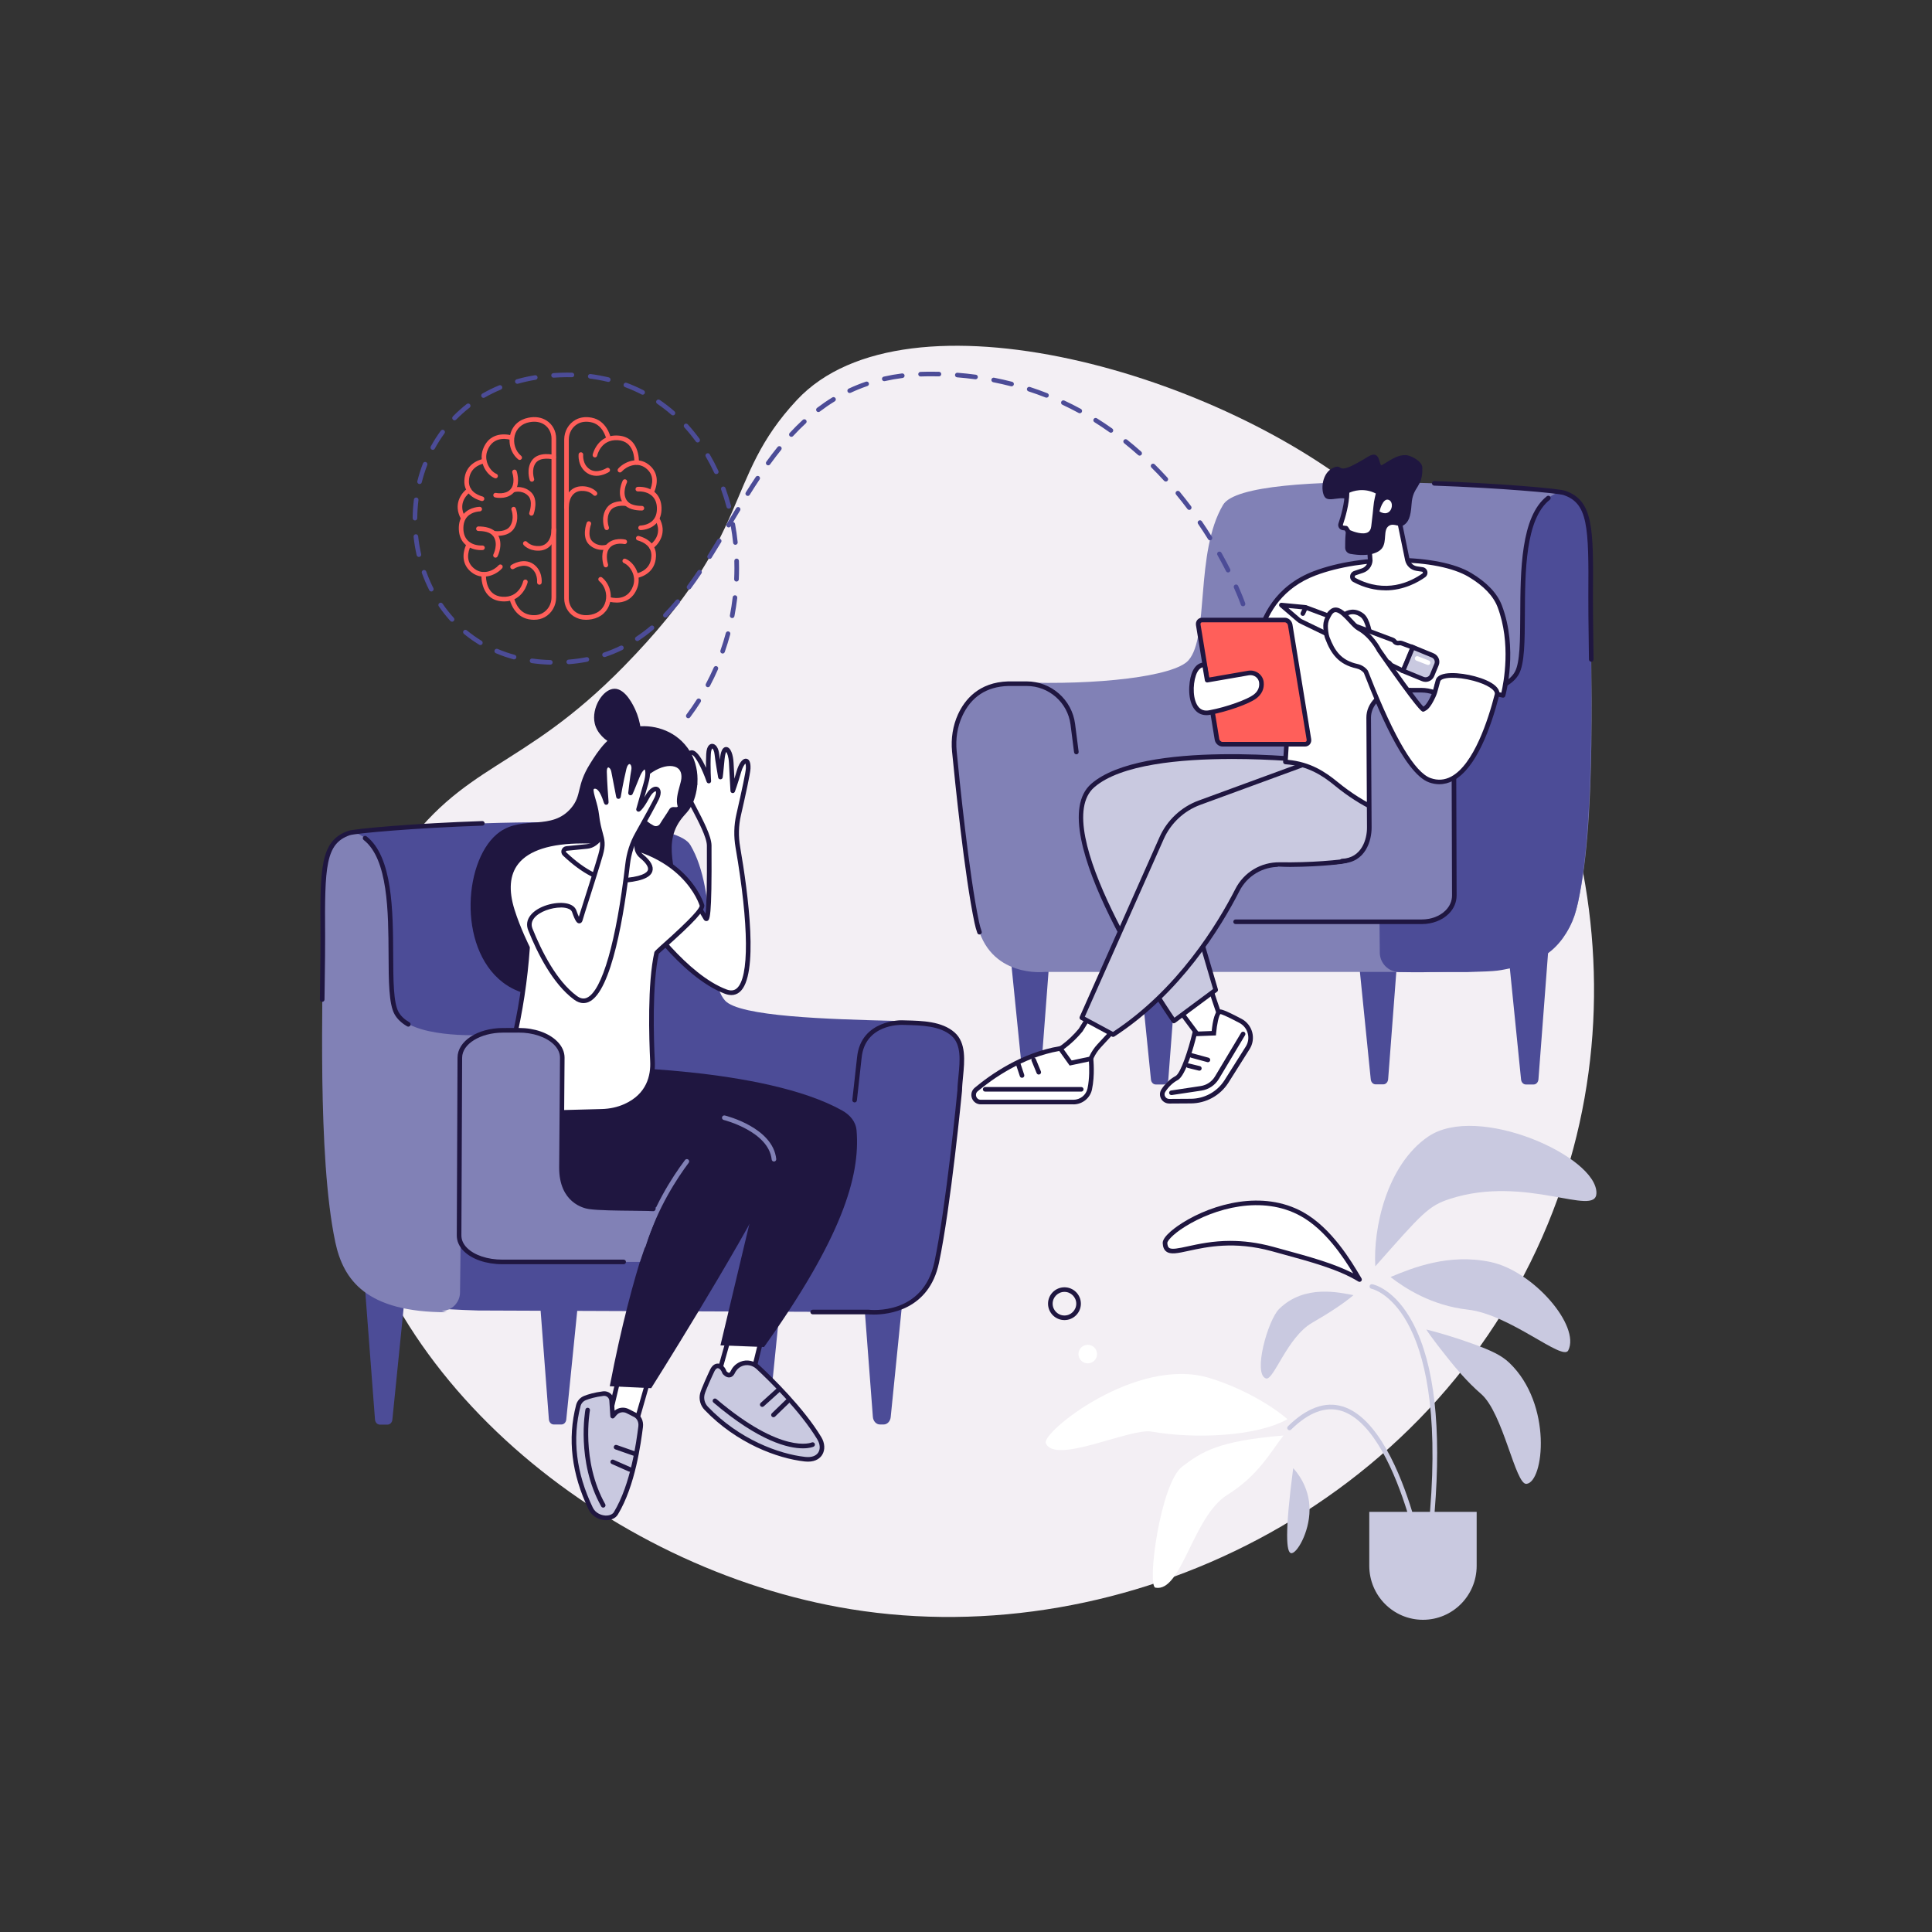 <?xml version="1.0" encoding="UTF-8"?><svg id="Illustration" xmlns="http://www.w3.org/2000/svg" viewBox="0 0 837.7 837.7"><rect x="0" y="0" width="837.7" height="837.7" fill="#333333" stroke="none"/><defs><style>.cls-1{fill:#f3eff4;}.cls-2{fill:#fff;}.cls-3{fill:#ff5f5a;}.cls-4{fill:#8181b6;}.cls-5{fill:#c9c9e0;}.cls-6{fill:#1f1640;}.cls-7{fill:#4c4c97;}</style></defs><path class="cls-1" d="M270.62,288.81c56.87-58.07,42.56-80.72,74.9-115.37,47.39-50.78,184.74-11.76,250.67,45.15,80.75,69.7,122.41,196.96,74.95,312.08-50.54,122.61-183.53,186.25-302.19,167.07-105.97-17.13-210.13-101.86-220.57-203.48-1.13-11.02-11.37-70.56,23.66-121.89,28.95-42.43,53.49-37.51,98.57-83.55Z"/><g><g><g><path class="cls-7" d="M391.8,558.86l-5.6,55.6c-.18,1.81-1.49,3.18-3.04,3.18h-1.64c-1.58,0-2.9-1.42-3.05-3.28l-4.93-64.81,18.26,9.31Z"/><path class="cls-7" d="M251.24,558.86l-5.71,56.62c-.12,1.23-1.01,2.16-2.06,2.16h-3.41c-1.08,0-1.97-.97-2.07-2.23l-5.01-65.86,18.26,9.31Z"/><path class="cls-7" d="M338.97,558.92l-5.71,56.62c-.12,1.23-1.01,2.16-2.06,2.16h-3.41c-1.08,0-1.97-.97-2.07-2.23l-5.01-65.86,18.26,9.31Z"/><path class="cls-7" d="M175.84,558.92l-5.71,56.62c-.12,1.23-1.01,2.16-2.06,2.16h-3.41c-1.08,0-1.97-.97-2.07-2.23l-5.01-65.86,18.26,9.31Z"/></g><path class="cls-7" d="M416.12,472.84c.14-7.96,3.28-19.04-2.92-24.46-6.39-5.59-17.38-5.52-25.34-5.73-28.45-.74-67.38-1.82-73.54-8.87-9.07-10.37-2.74-46.69-14.99-67.39-10.05-16.99-141.96-7.29-148.02-5.18-11.35,3.95-11.57,14.53-11.35,44.67,.19,25.67-2.5,100.83,7.12,136.89,2.9,10.88,11.54,19.31,22.52,21.83,8.16,1.87,19.9,3.1,37.74,3.62l169.18,.66s24.43,2.96,29.62-21.47c5.18-24.43,10-74.58,10-74.58Z"/><path class="cls-6" d="M378.78,569.98c-1.25,0-2.08-.07-2.32-.1h-24.09c-.55,0-1-.45-1-1s.45-1,1-1h24.15s.08,0,.12,0c.96,.12,23.59,2.54,28.52-20.69,5.05-23.81,9.82-72.79,9.97-74.43,.03-1.9,.23-3.92,.44-6.06,.66-6.78,1.34-13.78-3.02-17.59-4.95-4.33-12.97-4.53-20.05-4.7l-1.39-.04c-.66-.01-16.08-.3-17.52,14.31l-2.05,18.44c-.06,.55-.56,.94-1.1,.88-.55-.06-.94-.55-.88-1.1l2.05-18.42c1.63-16.47,19.39-16.12,19.56-16.09l1.38,.04c7.42,.18,15.83,.39,21.32,5.2,5.13,4.49,4.36,12.35,3.69,19.29-.2,2.11-.4,4.11-.43,5.94,0,.03,0,.05,0,.08-.05,.5-4.88,50.48-10.01,74.69-4.33,20.43-21.88,22.36-28.33,22.36Z"/><path class="cls-4" d="M145.36,538.47c-7.92-37.52-5.22-107.9-5.4-132.58-.22-30.14,0-40.72,11.35-44.67h.01c1.09-.38,2.29-.35,3.36,.09,.09,.04,.18,.07,.26,.11,22.15,9.66,10.32,65.8,16.98,77.85,6.09,11,36.3,9.53,36.3,9.53l-7.77,29.38-.99,82.24c-.05,4.38-3.58,7.93-7.96,8.01l2.15,.55c-34.75,0-44.78-13.87-48.3-30.52Z"/><g><path class="cls-6" d="M177.04,445.14c-.17,0-.34-.04-.5-.13-2.51-1.45-4.35-3.22-5.48-5.26-2.48-4.48-2.53-14.36-2.58-25.8-.09-18.48-.19-41.47-10.79-49.75-.43-.34-.51-.97-.17-1.4,.34-.43,.97-.51,1.4-.17,11.36,8.87,11.47,32.4,11.56,51.31,.05,11.16,.1,20.8,2.33,24.84,.95,1.72,2.54,3.23,4.73,4.5,.48,.28,.64,.89,.36,1.36-.18,.32-.52,.5-.86,.5Z"/><path class="cls-6" d="M139.69,434.41h-.01c-.55,0-.99-.46-.98-1.01,.04-2.97,.07-5.82,.11-8.53,.1-7.62,.19-14.19,.16-18.98-.21-29.23-.3-41.33,12.02-45.62,2.88-1,29.13-3.28,58.12-4.26,.55-.03,1.01,.41,1.03,.96,.02,.55-.41,1.01-.96,1.03-29.17,.98-55.12,3.31-57.53,4.15-10.47,3.64-10.9,13.41-10.68,43.72,.03,4.81-.06,11.39-.16,19.02-.04,2.71-.08,5.56-.11,8.52,0,.55-.45,.98-1,.98Z"/></g></g><g><g><g><g><path class="cls-2" d="M331.92,574.02c-.38,.48-7.98,31.86-7.98,31.86l-12.76-8.49,7.36-26.13,13.39,2.76Z"/><path class="cls-6" d="M323.94,606.88c-.19,0-.39-.06-.55-.17l-12.76-8.49c-.36-.24-.52-.68-.41-1.1l7.36-26.13c.14-.5,.65-.81,1.16-.71l13.39,2.76c.34,.07,.62,.31,.74,.63,.1,.26,.08,.55-.05,.8-.5,1.35-4.99,19.61-7.9,31.64-.08,.32-.3,.58-.61,.69-.12,.05-.24,.07-.36,.07Zm-11.61-9.92l10.97,7.3c4.89-20.15,6.67-27.06,7.36-29.49l-11.43-2.35-6.91,24.54Z"/></g><g><g><path class="cls-5" d="M317.79,594.81c.59-1.28,1.78-2.68,3.66-3.44,2.46-1,5.29-.36,7.23,1.45,5.09,4.74,19.01,18.23,26.6,30.83,2.68,4.44,.68,9.8-6.23,9.04-11.32-1.25-28.95-7.59-42.81-22.05-1.59-1.66-2.25-4.01-1.7-6.24,.45-1.82,3.34-8.17,4.37-10.29,.18-.38,.41-.72,.68-1.02,1.64-1.85,3.77-.45,4.58,2,0,0,2.23,2.77,3.63-.28Z"/><path class="cls-6" d="M350.34,633.76c-.44,0-.91-.03-1.41-.08-11.88-1.31-29.53-7.87-43.42-22.35-1.85-1.93-2.58-4.61-1.95-7.17,.49-1.98,3.46-8.47,4.43-10.48,.22-.45,.5-.88,.83-1.25,.84-.95,1.9-1.35,2.99-1.13,1.36,.28,2.58,1.53,3.21,3.28,.31,.33,.81,.71,1.13,.66,.22-.03,.49-.35,.72-.85,.48-1.03,1.65-2.92,4.19-3.95,2.76-1.12,6.01-.47,8.29,1.65,5.53,5.15,19.2,18.47,26.77,31.05,1.58,2.62,1.71,5.58,.34,7.72-.73,1.14-2.45,2.9-6.13,2.9Zm-39.11-40.53c-.2,0-.53,.08-.91,.52-.21,.24-.39,.51-.53,.8-1.05,2.18-3.88,8.38-4.29,10.09-.47,1.9,.08,3.88,1.45,5.32,13.52,14.1,30.67,20.48,42.2,21.75,2.66,.29,4.66-.39,5.64-1.91,.96-1.5,.81-3.65-.37-5.62-7.44-12.36-20.96-25.53-26.42-30.62-1.71-1.59-4.13-2.08-6.18-1.26-1.97,.8-2.84,2.32-3.13,2.93h0c-.69,1.5-1.63,1.91-2.29,2-1.6,.21-2.88-1.33-3.03-1.51-.08-.09-.13-.2-.17-.31-.43-1.32-1.21-2.03-1.79-2.15-.04,0-.1-.02-.18-.02Zm6.55,1.58h0Z"/></g><path class="cls-6" d="M348.13,627.99c-6.2,0-18.78-2.86-38.78-19.85-.42-.36-.47-.99-.11-1.41,.36-.42,.98-.47,1.41-.11,28.55,24.25,41.17,18.88,41.29,18.83,.5-.23,1.09,0,1.32,.49,.23,.5,.01,1.09-.49,1.32-.18,.08-1.69,.73-4.63,.73Z"/><path class="cls-6" d="M335.37,614.5c-.26,0-.52-.1-.72-.3-.38-.4-.37-1.03,.02-1.41l6.11-5.9c.4-.38,1.03-.37,1.41,.02,.38,.4,.37,1.03-.02,1.41l-6.11,5.9c-.19,.19-.44,.28-.69,.28Z"/><path class="cls-6" d="M330.5,610.02c-.27,0-.54-.11-.74-.33-.37-.41-.34-1.04,.07-1.41l6.7-6.05c.41-.37,1.04-.34,1.41,.07,.37,.41,.34,1.04-.07,1.41l-6.7,6.05c-.19,.17-.43,.26-.67,.26Z"/></g></g><g><g><polygon class="cls-2" points="281.74 596.25 273.94 623.42 264.07 615 270.3 588.81 281.74 596.25"/><path class="cls-6" d="M273.94,624.42c-.23,0-.46-.08-.65-.24l-9.87-8.42c-.28-.24-.41-.63-.32-.99l6.24-26.19c.07-.32,.3-.57,.6-.69,.3-.12,.64-.09,.91,.09l11.43,7.44c.37,.24,.54,.69,.41,1.11l-7.8,27.18c-.09,.33-.35,.58-.67,.68-.09,.03-.19,.04-.29,.04Zm-8.76-9.78l8.23,7.02,7.17-24.98-9.63-6.26-5.77,24.22Z"/></g><g><g><path class="cls-5" d="M277.76,618.63c-1.11,8.53-3.58,25.67-10.73,37.52-1.92,3.18-8.69,2.56-10.91-2.05-4.62-9.6-10.3-25.79-5.38-44.68,.38-1.48,1.45-2.68,2.87-3.25,1.66-.66,4.28-1.46,7.96-1.92,1.84-.23,3.49,1.14,3.61,2.99l.44,6.78,.92-1.07c1.39-1.61,3.69-2.07,5.58-1.11,1.02,.52,2.15,1.09,3.17,1.61,1.9,.97,2.74,3.06,2.47,5.18Z"/><path class="cls-6" d="M262.83,659.13c-.13,0-.27,0-.4,0-3.1-.15-5.93-1.95-7.19-4.58-7.43-15.45-9.26-30.71-5.44-45.37,.46-1.78,1.76-3.24,3.47-3.92,1.6-.64,4.32-1.5,8.21-1.99,1.14-.15,2.31,.2,3.2,.93,.89,.74,1.45,1.83,1.52,2.98l.29,4.46c1.7-1.41,4.09-1.7,6.11-.68l3.17,1.61c2.17,1.1,3.35,3.53,3.01,6.2h0c-.9,6.93-3.29,25.35-10.87,37.91-.94,1.56-2.81,2.46-5.06,2.46Zm-.84-53.91c-.09,0-.19,0-.28,.02-3.68,.46-6.23,1.27-7.72,1.86-1.12,.45-1.97,1.41-2.27,2.57-3.7,14.19-1.91,28.99,5.31,44,1.16,2.41,3.68,3.37,5.49,3.46,1.65,.07,3.06-.49,3.66-1.49,7.37-12.2,9.71-30.31,10.6-37.13,.24-1.84-.5-3.44-1.93-4.16l-3.17-1.61c-1.49-.76-3.29-.4-4.37,.87l-.92,1.07c-.26,.31-.69,.42-1.07,.3-.38-.13-.65-.48-.68-.88l-.44-6.78c-.04-.62-.33-1.18-.8-1.57-.4-.33-.89-.51-1.4-.51Zm15.78,13.41h0Z"/></g><path class="cls-6" d="M261.56,653.69c-.35,0-.69-.18-.87-.51-10.96-19.52-6.9-41.77-6.86-41.99,.1-.54,.62-.89,1.16-.79,.54,.1,.9,.62,.79,1.16-.04,.22-3.95,21.77,6.64,40.64,.27,.48,.1,1.09-.38,1.36-.15,.09-.32,.13-.49,.13Z"/><path class="cls-6" d="M275,631.25c-.11,0-.22-.02-.33-.06l-7.89-2.76c-.52-.18-.79-.75-.61-1.27,.18-.52,.75-.8,1.27-.61l7.89,2.76c.52,.18,.79,.75,.61,1.27-.14,.41-.53,.67-.94,.67Z"/><path class="cls-6" d="M273.07,638.13c-.13,0-.27-.03-.4-.09l-7.41-3.27c-.5-.22-.73-.81-.51-1.31,.22-.5,.81-.73,1.31-.51l7.41,3.27c.5,.22,.73,.81,.51,1.31-.16,.37-.53,.59-.91,.59Z"/></g></g><g><path class="cls-6" d="M258.67,462.59s72.72,0,106.49,18.92c3.39,1.9,5.91,4.78,6.24,8.65,1.7,20.08-6.65,46.91-40.12,93.89l-18.9-.71,17.72-74.34-68.25-1.96-3.18-44.45Z"/><path class="cls-6" d="M218.67,472.75s-3.65,10.56-1.65,29.78c2.12,20.32,41.82,21.83,55,21.4l13.89-.45s-11.3,24.17-21.52,77.58l17.96,.84s36.96-58.55,52.44-89.55c3.17-6.35,1.48-14.07-4.12-18.42-9.16-7.11-26.49-17.7-56.01-17.77-49.29-.12-56.01-3.41-56.01-3.41Z"/><path class="cls-4" d="M278.95,541.16c-.1,0-.2-.01-.3-.04-.53-.16-.82-.72-.66-1.25,5.08-16.34,13.15-29.09,19.03-36.9,.33-.44,.96-.53,1.4-.2,.44,.33,.53,.96,.2,1.4-4.74,6.3-13.46,19.38-18.72,36.3-.13,.43-.53,.7-.95,.7Z"/><path class="cls-4" d="M335.58,503.63c-.5,0-.94-.38-.99-.89-1.3-12.16-20.58-17.09-20.78-17.13-.53-.13-.86-.67-.73-1.21,.13-.53,.67-.86,1.21-.73,.85,.21,20.84,5.31,22.28,18.86,.06,.55-.34,1.04-.89,1.1-.04,0-.07,0-.11,0Z"/></g></g><g><g><path class="cls-2" d="M320.39,334.51c-1.47,5.1-2.68,8.38-2.68,8.38,0,0-.44-7.82-.65-12.08-.29-6.11-3.27-8.87-3.91-1.51-.51,5.8-.79,7.63-.79,7.63,0,0-1.32-7.52-1.53-9.83-.38-4.13-3.37-5.39-3.63-.09-.29,6.19,.12,11.67,.12,11.67,0,0-5.57-16.13-8.66-11.57-2.31,3.41,1.77,10.5,2.51,12.42,.73,1.93-1.15-2.39-4.6-1.09-3.23,1.21,10.87,20.65,10.92,28.18,.05,8.83,.25,34.64-1.57,31.51-8.81-15.17-12.61-17.37-12.61-17.37l-16.9,13.07s18.88,28.83,38.26,36.12c15.72,5.92,8.51-43.77,5.26-62.58-.81-4.71-.71-9.47,.32-13.97,1.68-7.34,4.08-18.13,4.15-20.18,.2-5.55-2.68-3.36-4.01,1.28Z"/><path class="cls-6" d="M317.1,431.44c-.87,0-1.8-.18-2.78-.55-19.46-7.33-37.96-35.32-38.74-36.51-.28-.44-.19-1.02,.22-1.33l16.9-13.07c.32-.25,.76-.28,1.11-.07,.16,.09,3.87,2.35,12.11,16.26,.48-3.69,.67-13.35,.58-28.81v-.71c-.02-3.53-3.67-10.48-6.6-16.06-3.52-6.71-5.33-10.29-4.65-12.08,.18-.47,.53-.82,.98-.99,.98-.37,1.94-.41,2.88-.13-1.43-3.18-3.24-7.92-1.27-10.83,.84-1.23,1.84-1.3,2.37-1.23,2.13,.28,4.31,4.04,5.9,7.58-.02-1.77,0-3.82,.1-5.93,.19-3.98,1.84-4.44,2.55-4.46h.04c1.54,0,2.78,1.84,3.03,4.51,.05,.55,.17,1.42,.32,2.42,0-.07,.01-.15,.02-.22,.11-1.32,.46-5.33,2.68-5.33,.01,0,.02,0,.04,0,1.97,.04,3.02,3.48,3.18,6.88,.09,1.9,.23,4.53,.36,6.85,.31-1.01,.66-2.14,1.01-3.38h0c.75-2.62,2.3-5.58,4.2-5.27,1.91,.3,1.8,3.31,1.77,4.3-.08,2.07-2.31,12.22-4.18,20.36-1,4.39-1.11,8.96-.31,13.58,3.54,20.5,8.22,55.94-.24,62.93-1.05,.87-2.24,1.3-3.58,1.3Zm-39.34-37.39c3.15,4.59,20.16,28.53,37.26,34.97,1.79,.67,3.23,.54,4.38-.42,5.53-4.57,5.36-27.4-.46-61.06-.84-4.88-.73-9.71,.33-14.36,2.57-11.23,4.08-18.52,4.13-19.99,.04-1.22-.08-1.84-.17-2.13-.46,.4-1.29,1.65-1.88,3.72h0c-1.46,5.07-2.69,8.42-2.7,8.45-.16,.44-.61,.71-1.08,.64-.47-.07-.82-.46-.85-.93,0-.08-.45-7.87-.65-12.09-.13-2.78-.8-4.33-1.18-4.83-.2,.34-.55,1.23-.74,3.36-.5,5.77-.79,7.63-.8,7.7-.08,.48-.49,.84-.98,.84h0c-.48,0-.9-.35-.98-.82-.05-.31-1.33-7.59-1.54-9.91-.15-1.64-.74-2.51-1.02-2.68-.17,.17-.54,.86-.62,2.54-.29,6.05,.11,11.49,.12,11.54,.04,.5-.3,.95-.79,1.05-.49,.1-.98-.18-1.14-.65-1.9-5.49-4.94-11.51-6.44-11.71-.15,0-.33,.19-.46,.37-1.61,2.37,.81,7.57,1.98,10.07,.28,.6,.5,1.08,.64,1.44,.19,.49,.47,1.24-.24,1.7-.71,.45-1.28-.13-1.49-.35-.83-.85-1.87-1.65-3.29-1.2-.16,1.31,2.57,6.5,4.58,10.32,3.19,6.07,6.8,12.95,6.83,16.97v.71c.19,31.43-.77,31.69-1.97,32.02-.21,.06-.93,.17-1.45-.72-6.7-11.53-10.47-15.46-11.76-16.61l-15.54,12.02Zm42.63-59.53h0Z"/></g><g><path class="cls-6" d="M296.95,322.8c-6.33-7.28-16.01-9.07-23.39-7.3-9.33,2.24-14.25,10.11-17.71,15.66-6.12,9.8-3.43,13.51-8.18,19.16-8.41,10.02-20.91,3.21-31.01,10.41-15.41,10.98-18.64,49.76,1.28,65.17,13.29,10.28,31.94,5.14,37.02,3.74,15.41-4.24,34.8-16.81,38.07-34.54,2.7-14.67-6.63-27.22,1.87-39.32,2.17-3.08,3.91-3.88,5.56-7.77,2.69-6.31,3.58-17.05-3.52-25.22Z"/><path class="cls-6" d="M275.95,323.3c3.53-2.69,1.6-11.01-.47-15.53-.78-1.69-4.25-9.27-9.12-9.13-5.01,.14-10.05,8.39-8.47,15.09,1.98,8.38,13.92,12.72,18.06,9.56Z"/></g><g><path class="cls-2" d="M218.26,469.7c-1.88,6.52,3,13.02,9.78,13.04l32.86-.87c3.51-.09,7-.8,10.21-2.23,9.23-4.14,12.19-11.68,11.8-19.5-.66-13.48-.99-34.83,1.82-47.11,.08-.35,20.21-17.19,19.65-20.44-.14-.81-8.17-25.54-46.11-27.7-26.35-1.5-43.41,6.49-36.13,29.81,2.55,8.16,6.6,16.21,6.6,16.21-.97,13.99-3.09,27.87-6.35,41.5l-4.13,17.29Z"/><path class="cls-6" d="M228.07,483.74c-3.58,0-6.83-1.64-8.96-4.48-2.12-2.83-2.78-6.41-1.81-9.81l4.13-17.27c3.21-13.45,5.34-27.27,6.3-41.07-.7-1.43-4.25-8.76-6.54-16.11-2.83-9.08-2.18-16.36,1.93-21.63,5.6-7.18,17.77-10.45,35.21-9.47,39.4,2.24,47,28.26,47.04,28.52,.39,2.26-4.37,7.45-17.57,19.16-.92,.82-1.81,1.6-2.15,1.93-2.97,13.33-2.2,36.98-1.73,46.57,.33,6.65-1.56,15.61-12.39,20.46-3.21,1.44-6.78,2.22-10.59,2.32l-32.86,.87Zm24.31-118.02c-13.62,0-23.13,3.03-27.69,8.88-3.69,4.73-4.23,11.4-1.6,19.81,2.49,7.98,6.5,15.97,6.54,16.05,.08,.16,.12,.34,.1,.52-.97,14-3.11,28.02-6.37,41.67l-4.13,17.29s0,.03-.01,.04c-.81,2.8-.27,5.75,1.48,8.08,1.75,2.33,4.43,3.68,7.34,3.68l32.83-.87c3.55-.09,6.86-.82,9.83-2.15,9.81-4.39,11.51-12.51,11.21-18.54-.48-9.74-1.25-33.85,1.84-47.38q.09-.38,2.71-2.72c13.96-12.39,16.91-16.28,16.92-17.36-.05-.19-7.41-24.7-45.19-26.84-2.02-.11-3.96-.17-5.83-.17Zm-34.12,103.98h0Z"/></g><g><g><path class="cls-2" d="M272.31,345.13c-.2,.37-5.95,8.68-11.35,17.2-1.52,2.4-3.56,4.4-6.38,4.68l-8.94,.89c-1.17,.12-1.67,1.56-.82,2.37,4.04,3.82,13.5,12.18,23.67,11.62,18.72-1.02,13.86-7.24,9.61-10.68-1.88-1.52-2.54-4.1-1.64-6.35,1.09-2.72,2.47-6.17,3.26-8.16,1.06,.87,2.14,1.59,3.23,2.15,1.41,.73,3.22,.26,4.04-1.09,1.35-2.23,3.35-5.03,4.05-6.31,.18-.32,.51-.52,.87-.52,.86,0,1.73,.28,2.56-.4,.33-.28,.44-.74,.31-1.15-1.14-3.56,1.39-8.9,1.64-11.78,.88-10.36-15.28-8.47-24.12,7.54Z"/><path class="cls-6" d="M267.51,382.91c-7.15,0-15.01-4.01-23.38-11.92-.68-.65-.92-1.6-.61-2.49,.31-.89,1.08-1.5,2.02-1.6l8.94-.89c2.12-.21,3.97-1.59,5.64-4.22,3.97-6.25,8.13-12.41,10.13-15.37,.62-.92,1.11-1.65,1.2-1.78,6.13-11.1,15.82-15.9,21.65-14.13,3.06,.93,4.63,3.54,4.33,7.17-.09,1.06-.45,2.37-.83,3.76-.71,2.6-1.52,5.55-.85,7.63,.26,.82,.02,1.69-.62,2.22-.94,.78-1.94,.71-2.66,.66-.17-.01-.34-.03-.52-.03-.39,.7-1.1,1.77-1.92,3-.71,1.08-1.52,2.29-2.16,3.35-1.08,1.78-3.48,2.43-5.35,1.46-.79-.41-1.57-.89-2.34-1.44-.8,2-1.88,4.71-2.78,6.93-.75,1.86-.21,3.95,1.34,5.2,3.42,2.77,4.8,5.27,4.1,7.43-.94,2.91-5.61,4.55-14.29,5.03-.34,.02-.69,.03-1.03,.03Zm5.67-37.3c-.07,.13-.27,.43-1.29,1.93-1.99,2.95-6.15,9.09-10.1,15.32-1.99,3.14-4.39,4.87-7.13,5.14l-8.94,.89c-.21,.02-.3,.17-.33,.26-.03,.09-.06,.25,.1,.39,8.36,7.91,16.08,11.74,22.94,11.35,10.02-.55,12.13-2.52,12.5-3.65,.4-1.24-.86-3.16-3.46-5.26-2.23-1.81-3.01-4.82-1.94-7.49,1.09-2.72,2.47-6.17,3.26-8.16,.12-.3,.37-.52,.68-.6,.31-.08,.64,0,.88,.2,.99,.82,2.02,1.5,3.06,2.04,.96,.5,2.19,.17,2.73-.72,.66-1.09,1.48-2.33,2.21-3.42,.76-1.15,1.48-2.23,1.82-2.86,.35-.63,1.01-1.03,1.74-1.04,.23,0,.46,.01,.68,.03,.62,.05,.94,.06,1.25-.2,0,0,0-.04,0-.08-.85-2.64,.04-5.9,.83-8.77,.36-1.3,.69-2.53,.77-3.41,.23-2.68-.78-4.44-2.92-5.09-4.96-1.51-13.77,3.11-19.33,13.19h0Zm-.87-.48h0Z"/></g><path d="M278.97,357.07c-.19,0-.39-.06-.56-.18-4.14-2.84-5.14-7.09-5.18-7.27-.12-.54,.21-1.07,.75-1.19,.54-.12,1.07,.21,1.19,.75h0s.9,3.69,4.37,6.07c.45,.31,.57,.93,.26,1.39-.19,.28-.51,.43-.82,.43Z"/></g><g><path class="cls-2" d="M280.59,345.62c-2.51,4.63-3.73,5.33-3.73,5.33,0,0,2.04-7.26,3.21-11.31,2.27-7.84-1.09-9.61-3.77-2.81-2.11,5.36-2.9,7.02-2.9,7.02,0,0,.85-7.48,1.29-9.73,.8-4.02-2.92-5.61-4.02-1.07-1.45,5.96-2.5,12.35-2.5,12.35,0,0-1.53-7.79-2.12-10.94-.63-3.34-4.03-3.88-3.93,.19,.11,4.43,.59,10.98,.75,13.01,.16,2.03-1.36-6.94-5.04-6.65-3.43,.27,.16,5.82,.93,12.45,1.09,9.45,3.71,10.08,1.64,17.23-2.43,8.38-7.79,24.69-8.77,28.13-.47,1.65-1.51-.37-2.66-3.66-2.1-6-22.62-1.16-19.02,7.85,4.16,10.4,10.7,23.13,19.57,29.65,13.41,9.87,20.44-39.18,22.59-57.89,.54-4.69,1.98-9.17,4.23-13.15,3.67-6.5,7.6-13.7,8.46-15.54,2.08-4.48-1.28-5.85-4.21-.44Z"/><path class="cls-6" d="M252.98,434.94c-1.34,0-2.69-.5-4.05-1.5-9.22-6.78-15.91-20.1-19.9-30.09-.92-2.31-.55-4.58,1.07-6.58,3.25-4.01,10.66-5.9,15.29-5.1,2.39,.42,3.96,1.5,4.53,3.14,.45,1.3,.81,2.14,1.07,2.69,.53-1.76,1.48-4.72,2.62-8.3,1.97-6.18,4.42-13.88,5.85-18.81,1.21-4.18,.75-5.86-.08-8.92-.52-1.9-1.16-4.26-1.58-7.91-.27-2.32-.9-4.5-1.45-6.43-.81-2.81-1.39-4.84-.5-6.13,.41-.59,1.06-.93,1.93-1,1.59-.13,2.82,.91,3.74,2.27-.16-2.5-.31-5.34-.37-7.61-.07-2.67,1.18-3.75,2.37-3.88,1.61-.18,3.12,1.33,3.53,3.48,.26,1.38,.7,3.64,1.11,5.76,.42-2.16,.96-4.73,1.56-7.22,.73-3,2.48-3.74,3.75-3.46,1.49,.33,2.77,2.18,2.22,4.96-.11,.53-.24,1.37-.37,2.34,.03-.06,.05-.13,.08-.19,1.41-3.58,3.16-5.31,4.81-4.75,1.84,.63,2.16,3.69,.85,8.2-.48,1.66-1.11,3.87-1.68,5.89,.12-.21,.24-.44,.37-.67h0c2.08-3.83,4.27-4.45,5.52-3.82,1.07,.54,1.83,2.21,.46,5.16-.92,1.98-5.12,9.64-8.49,15.61-2.19,3.89-3.57,8.18-4.1,12.78-2.35,20.37-7.8,55.2-17.85,59.58-.75,.33-1.51,.49-2.28,.49Zm-9.82-41.45c-3.97,0-9.21,1.7-11.51,4.54-1.16,1.43-1.41,2.97-.77,4.59,3.9,9.74,10.4,22.72,19.24,29.22,1.54,1.13,2.96,1.39,4.34,.78,6.58-2.87,12.81-24.54,16.67-57.98,.56-4.86,2.02-9.41,4.35-13.53,3.84-6.8,7.62-13.75,8.42-15.47,.73-1.57,.58-2.42,.44-2.54-.23-.08-1.48,.44-2.87,2.99-2.51,4.64-3.87,5.58-4.11,5.72-.35,.2-.79,.17-1.11-.08-.32-.25-.46-.67-.35-1.06,.02-.07,2.05-7.31,3.21-11.31,1.11-3.82,.65-5.42,.42-5.74-.3,.11-1.25,.89-2.31,3.57-2.1,5.33-2.9,7.02-2.93,7.08-.21,.44-.71,.66-1.17,.53-.47-.13-.77-.59-.72-1.07,.03-.31,.86-7.55,1.31-9.81,.33-1.67-.29-2.53-.69-2.62-.42-.09-1.04,.57-1.39,1.98-1.42,5.85-2.48,12.21-2.49,12.27-.08,.48-.49,.83-.97,.83-.48,.03-.9-.33-.99-.81,0,0-1.53-7.8-2.12-10.94-.26-1.38-1.02-1.91-1.36-1.87-.25,.03-.63,.55-.59,1.85,.11,4.4,.59,10.99,.75,12.95,.08,.97-.39,1.28-.8,1.36-.91,.18-1.16-.64-1.37-1.3-1.54-4.78-2.9-5.69-3.77-5.64-.11,0-.37,.04-.45,.14-.36,.52,.27,2.69,.77,4.44,.55,1.9,1.23,4.26,1.51,6.75,.4,3.5,1.03,5.78,1.53,7.61,.87,3.18,1.44,5.29,.08,10-1.44,4.96-3.89,12.66-5.86,18.86-1.35,4.22-2.51,7.87-2.9,9.27-.32,1.11-.99,1.3-1.36,1.31-.99,.04-1.74-.72-3.2-4.91-.4-1.15-1.85-1.63-2.99-1.83-.58-.1-1.21-.15-1.88-.15Zm7.47,5.18h0Z"/></g></g></g><g><path class="cls-4" d="M243.79,458.65l-.36,47.64c0,14.36,9.78,16.61,12,16.95,8.14,1.23,30.13,2.01,30.13,2.01l-4.29,10.84-3.82,11.07h-59.64c-10.37,0-18.76-4.91-18.74-11.48l.32-77.09c.03-6.52,8.33-11.8,18.61-11.85,2.24,0,4.47,0,6.71-.02,10.55-.13,19.15,5.27,19.1,11.94Z"/><path class="cls-6" d="M270.4,548.15h-52.61c-6.92,0-13.17-2.13-16.73-5.7-1.98-1.98-3.02-4.33-3-6.78l.32-77.09c.03-7.15,8.64-12.79,19.61-12.84,2.23,0,4.47,0,6.7-.02,.13,0,.26,0,.38,0,6.7,0,12.86,2.15,16.51,5.8,2.12,2.11,3.23,4.58,3.21,7.14l-.36,47.64c0,13.24,8.53,15.56,11.15,15.95,3.89,.59,12.27,.66,19,.72,3.64,.03,6.79,.06,8.75,.16,.55,.03,.97,.5,.95,1.05-.03,.55-.52,.95-1.05,.95-1.92-.1-5.05-.12-8.66-.16-6.79-.06-15.25-.14-19.28-.74-2.14-.32-12.84-2.71-12.84-17.93l.36-47.65c.02-2.01-.89-3.99-2.62-5.72-3.31-3.29-9.21-5.28-15.47-5.21-2.24,.03-4.48,.01-6.72,.02-9.69,.04-17.6,4.91-17.62,10.85l-.32,77.09c0,1.94,.81,3.74,2.42,5.37,3.19,3.2,8.91,5.11,15.32,5.11h52.61c.55,0,1,.45,1,1s-.45,1-1,1Z"/></g></g><g><g><path class="cls-3" d="M267.28,261.26c-2.05,0-3.61-.51-3.64-.52-.52-.18-.8-.74-.62-1.26,.18-.52,.74-.8,1.26-.62,.33,.11,7.65,2.46,10.24-4.85,1.54-4.36-1.35-8.76-4.02-9.88-.51-.21-.75-.8-.53-1.3,.21-.51,.8-.75,1.3-.53,3.91,1.64,6.94,7.29,5.13,12.39-1.94,5.48-6.07,6.59-9.11,6.59Z"/><path class="cls-3" d="M275.87,250.7c-.46,0-.87-.32-.97-.78-.12-.54,.22-1.07,.76-1.19,2.43-.53,6.54-2.23,6.77-7.56,.18-4.21-3.14-6.06-5.95-6.86-.53-.15-.84-.7-.68-1.23,.15-.53,.71-.83,1.23-.68,4.95,1.41,7.58,4.56,7.4,8.86-.29,6.91-5.93,8.89-8.33,9.42-.07,.02-.14,.02-.21,.02Z"/><path class="cls-3" d="M282.4,238.07c-.31,0-.62-.15-.81-.42-.32-.45-.21-1.07,.24-1.39,.61-.43,5.88-4.42,2.26-10.78-.27-.48-.1-1.09,.37-1.36,.48-.27,1.09-.11,1.36,.37,3.64,6.4-.07,11.43-2.84,13.39-.17,.12-.38,.18-.58,.18Z"/><path class="cls-3" d="M277.75,229.85c-.55,0-.99-.44-1-.99,0-.55,.44-1,.99-1,.03,0,3.26-.06,5.32-2.22,1.25-1.3,1.84-3.14,1.77-5.47-.07-2.18-.78-3.91-2.11-5.14-1.46-1.35-3.69-2.06-6.12-1.95-.56,.03-1.02-.4-1.04-.95-.03-.55,.4-1.02,.95-1.04,3.01-.14,5.69,.74,7.57,2.47,1.71,1.58,2.66,3.84,2.75,6.54,.09,2.89-.69,5.22-2.33,6.93-2.66,2.76-6.57,2.81-6.73,2.82h0Z"/><path class="cls-3" d="M282.51,214.48c-.14,0-.29-.03-.43-.1-.5-.24-.71-.83-.47-1.33,1.42-3,2.28-7.19-1.69-10.14-3.72-2.77-8.31-.72-10.38,1.61-.36,.41-.99,.45-1.41,.09-.41-.36-.45-.99-.09-1.41,2.57-2.91,8.32-5.42,13.06-1.89,3.89,2.89,4.73,7.49,2.3,12.6-.17,.36-.53,.57-.9,.57Z"/><path class="cls-3" d="M276.04,201.48s-.02,0-.03,0c-.55-.02-.98-.48-.96-1.03,.05-1.52-.05-9.15-7.16-9.59-7.31-.45-8.89,6.4-8.96,6.69-.12,.54-.65,.88-1.19,.76-.54-.12-.88-.65-.76-1.19,.02-.09,2.02-8.83,11.03-8.26,9.14,.58,9.06,10.52,9.02,11.65-.02,.54-.46,.96-1,.96Z"/><path class="cls-3" d="M254.11,268.74c-1.97,0-3.75-.5-5.3-1.48-2.61-1.66-4.17-4.56-4.17-7.77v-68.91c0-3.58,1.88-6.86,4.9-8.55,1.99-1.11,4.34-1.43,6.97-.94,6.33,1.19,8.07,7.68,8.36,8.97,.12,.54-.22,1.07-.76,1.19-.53,.12-1.07-.22-1.19-.76-.24-1.07-1.68-6.48-6.78-7.44-2.16-.4-4.05-.16-5.63,.72-2.39,1.34-3.88,3.94-3.88,6.8v68.91c0,2.49,1.24,4.82,3.24,6.09,1.76,1.12,3.92,1.44,6.42,.95,3.23-.63,5.53-2.74,6.29-5.78,.81-3.23-.31-6.77-2.79-8.8-.43-.35-.49-.98-.14-1.4,.35-.43,.98-.49,1.4-.14,3.07,2.51,4.46,6.87,3.46,10.83-.96,3.82-3.82,6.47-7.85,7.25-.89,.17-1.75,.26-2.57,.26Z"/><path class="cls-3" d="M245.63,221.07h0c-.55,0-.99-.45-.99-1,.03-5.33,2.83-8.95,7.14-9.21,4.64-.29,6.87,2.37,6.97,2.49,.35,.43,.29,1.05-.14,1.4-.42,.35-1.05,.29-1.4-.13-.08-.09-1.75-1.99-5.31-1.77-3.23,.2-5.25,2.97-5.27,7.23,0,.55-.45,.99-1,.99Z"/><path class="cls-3" d="M261.15,238.43c-1.75,0-3.89-.53-5.71-2.28-3.32-3.2-1.16-9.22-1.06-9.48,.19-.52,.76-.78,1.28-.59,.52,.19,.78,.76,.59,1.28h0c-.02,.05-1.81,5.06,.58,7.35,2.7,2.6,5.99,1.51,6.13,1.46,.52-.18,1.09,.1,1.27,.62,.18,.52-.1,1.09-.62,1.27-.61,.21-1.47,.38-2.45,.38Z"/><path class="cls-3" d="M262.68,246c-.43,0-.82-.28-.95-.71-.42-1.41-1.58-6.27,1.37-9.33,3.03-3.14,7.82-2.06,8.02-2.02,.54,.13,.87,.66,.74,1.2-.12,.54-.66,.86-1.2,.75-.05-.01-3.9-.85-6.13,1.46-2.2,2.28-1.24,6.22-.89,7.37,.16,.53-.14,1.08-.67,1.24-.1,.03-.19,.04-.29,.04Z"/><path class="cls-3" d="M278.25,221.35c-2.66,0-6.18-.54-8.01-3.09-3.07-4.28-.32-9.69-.2-9.91,.25-.49,.86-.68,1.34-.43,.49,.25,.68,.85,.43,1.34-.03,.07-2.29,4.57,.05,7.84,1.35,1.88,4.27,2.27,6.46,2.26h0c.55,0,.99,.44,1,.99,0,.55-.44,1-.99,1h-.08Z"/><path class="cls-3" d="M263.07,229.85c-.4,0-.77-.24-.93-.63-.08-.19-1.83-4.77,.79-8.79,2.21-3.41,6.86-3.26,8.75-3.04,.55,.06,.94,.56,.87,1.11-.06,.55-.56,.94-1.11,.87-1.19-.14-5.2-.39-6.85,2.15-2.06,3.17-.62,6.94-.6,6.98,.2,.51-.05,1.09-.56,1.29-.12,.05-.24,.07-.36,.07Z"/><path class="cls-3" d="M258.55,206.3c-1.29,0-2.66-.31-3.97-1.18-4.21-2.83-3.72-7.92-3.7-8.13,.06-.55,.55-.95,1.1-.89,.55,.06,.94,.55,.89,1.09-.02,.17-.37,4.13,2.83,6.27,3.14,2.11,7.22-.46,7.26-.48,.46-.3,1.08-.16,1.38,.3,.3,.46,.17,1.08-.29,1.38-.15,.09-2.59,1.65-5.49,1.65Z"/></g><g><path class="cls-3" d="M214.89,207.41c-.13,0-.26-.02-.39-.08-3.91-1.64-6.94-7.29-5.13-12.39,3.25-9.18,12.66-6.1,12.76-6.07,.52,.18,.8,.74,.62,1.26-.18,.52-.74,.8-1.26,.62-.33-.11-7.65-2.46-10.24,4.85-1.54,4.36,1.35,8.76,4.02,9.88,.51,.21,.75,.8,.53,1.3-.16,.38-.53,.61-.92,.61Z"/><path class="cls-3" d="M209.01,217.25c-.09,0-.18-.01-.27-.04-4.95-1.41-7.58-4.56-7.4-8.86,.29-6.91,5.93-8.89,8.33-9.42,.54-.13,1.07,.22,1.19,.76,.12,.54-.22,1.07-.76,1.19-2.43,.53-6.54,2.23-6.77,7.56-.18,4.21,3.14,6.06,5.95,6.86,.53,.15,.84,.7,.68,1.23-.12,.44-.52,.72-.96,.72Z"/><path class="cls-3" d="M200.82,225.61c-.35,0-.68-.18-.87-.5-3.64-6.4,.07-11.43,2.84-13.39,.45-.32,1.07-.21,1.39,.24,.32,.45,.21,1.07-.24,1.39-.61,.43-5.88,4.42-2.26,10.78,.27,.48,.1,1.09-.37,1.36-.16,.09-.33,.13-.49,.13Z"/><path class="cls-3" d="M208.65,238.53c-2.76,0-5.21-.87-6.96-2.49-1.71-1.58-2.66-3.84-2.75-6.54-.09-2.89,.69-5.22,2.33-6.93,2.66-2.76,6.57-2.81,6.73-2.82h0c.55,0,.99,.44,1,.99,0,.55-.44,1-.99,1-.03,0-3.26,.06-5.32,2.22-1.25,1.3-1.84,3.14-1.77,5.47,.07,2.18,.78,3.91,2.11,5.14,1.46,1.35,3.68,2.05,6.12,1.95,.56-.02,1.02,.4,1.04,.95,.02,.55-.4,1.02-.95,1.04-.2,0-.41,.01-.61,.01Z"/><path class="cls-3" d="M209.8,250.02c-1.72,0-3.5-.5-5.15-1.73-3.89-2.89-4.73-7.49-2.3-12.6,.24-.5,.83-.71,1.33-.47,.5,.24,.71,.83,.47,1.33-1.42,3-2.28,7.19,1.69,10.14,3.72,2.77,8.31,.72,10.38-1.61,.36-.41,.99-.45,1.41-.09,.41,.36,.45,.99,.09,1.41-1.67,1.89-4.69,3.62-7.91,3.62Z"/><path class="cls-3" d="M218.57,260.77c-.27,0-.55,0-.83-.03-9.14-.58-9.06-10.52-9.02-11.65,.02-.55,.49-.99,1.03-.96,.55,.02,.98,.48,.96,1.03-.05,1.52,.05,9.15,7.16,9.6,7.31,.46,8.89-6.4,8.96-6.69,.12-.54,.65-.88,1.19-.76,.54,.12,.88,.65,.76,1.19-.02,.09-1.91,8.28-10.2,8.28Z"/><path class="cls-3" d="M231.58,268.74c-.75,0-1.53-.08-2.33-.23-6.33-1.19-8.07-7.68-8.36-8.97-.12-.54,.22-1.07,.76-1.19,.54-.11,1.07,.22,1.19,.76,.24,1.07,1.68,6.48,6.78,7.44,2.16,.41,4.05,.16,5.63-.72,2.39-1.34,3.88-3.94,3.88-6.8v-68.91c0-2.49-1.24-4.82-3.24-6.09-1.76-1.12-3.92-1.44-6.42-.95-3.23,.63-5.53,2.74-6.29,5.78-.81,3.23,.31,6.77,2.79,8.8,.43,.35,.49,.98,.14,1.4-.35,.43-.98,.49-1.4,.14-3.07-2.51-4.46-6.87-3.46-10.83,.96-3.82,3.82-6.47,7.85-7.25,3.02-.59,5.66-.18,7.87,1.22,2.61,1.66,4.17,4.56,4.17,7.77v68.91c0,3.58-1.88,6.86-4.9,8.55-1.38,.77-2.94,1.16-4.64,1.16Z"/><path class="cls-3" d="M233.3,238.77c-4.17,0-6.2-2.4-6.29-2.51-.35-.43-.29-1.05,.14-1.4,.42-.35,1.05-.29,1.4,.13,.08,.09,1.74,1.99,5.31,1.77,3.23-.2,5.25-2.97,5.27-7.23,0-.55,.45-.99,1-.99h0c.55,0,.99,.45,.99,1-.03,5.33-2.83,8.95-7.14,9.21-.23,.01-.46,.02-.68,.02Z"/><path class="cls-3" d="M230.44,223.59c-.11,0-.23-.02-.34-.06-.52-.19-.78-.76-.59-1.28h0c.02-.05,1.81-5.06-.58-7.35-2.7-2.6-5.99-1.51-6.13-1.46-.52,.18-1.09-.1-1.27-.62-.18-.52,.1-1.09,.62-1.27,1.69-.58,5.31-.84,8.16,1.91,3.32,3.2,1.16,9.22,1.06,9.48-.15,.4-.53,.65-.94,.65Z"/><path class="cls-3" d="M216.81,215.88c-1.21,0-2.07-.2-2.16-.21-.54-.13-.87-.66-.74-1.2,.13-.54,.66-.86,1.2-.74,.05,.01,3.9,.85,6.13-1.46,2.2-2.28,1.24-6.22,.89-7.37-.16-.53,.14-1.08,.67-1.24,.53-.16,1.08,.14,1.24,.67,.42,1.41,1.58,6.27-1.37,9.33-1.77,1.84-4.15,2.23-5.86,2.23Z"/><path class="cls-3" d="M214.84,241.8c-.15,0-.31-.04-.46-.11-.49-.25-.68-.85-.43-1.34,.03-.07,2.29-4.57-.05-7.84-1.35-1.88-4.27-2.28-6.46-2.26h0c-.55,0-.99-.44-1-.99,0-.55,.44-1,.99-1,2.65,.01,6.25,.52,8.09,3.09,3.07,4.28,.32,9.69,.2,9.91-.18,.34-.53,.54-.89,.54Z"/><path class="cls-3" d="M215.78,232.33c-.67,0-1.25-.05-1.69-.1-.55-.06-.94-.56-.87-1.11,.06-.55,.56-.94,1.11-.87,1.19,.14,5.2,.39,6.85-2.15,2.04-3.15,.62-6.94,.6-6.98-.2-.51,.06-1.09,.57-1.29,.51-.2,1.09,.05,1.29,.56,.08,.19,1.83,4.77-.78,8.79-1.7,2.62-4.84,3.14-7.06,3.14Z"/><path class="cls-3" d="M233.88,253.52s-.07,0-.11,0c-.55-.06-.94-.55-.89-1.09,.02-.17,.37-4.13-2.83-6.27-3.14-2.12-7.22,.46-7.26,.49-.46,.3-1.08,.16-1.38-.3-.3-.46-.17-1.08,.29-1.38,.21-.14,5.21-3.32,9.46-.47,4.21,2.83,3.72,7.92,3.7,8.14-.05,.51-.49,.89-.99,.89Z"/><path class="cls-3" d="M230.63,208.86c-.42,0-.8-.26-.94-.68-.07-.2-1.59-4.84,.87-8.45,2.86-4.19,9.46-2.53,9.74-2.46,.53,.14,.85,.68,.71,1.22-.14,.53-.68,.85-1.22,.71-.05-.01-5.52-1.38-7.59,1.66-1.91,2.79-.64,6.65-.63,6.69,.18,.52-.1,1.09-.63,1.26-.11,.04-.21,.05-.32,.05Z"/></g></g><g><g><g><path class="cls-7" d="M437.84,411.38l5.6,55.6c.18,1.81,1.49,3.18,3.04,3.18h1.64c1.58,0,2.9-1.42,3.05-3.28l4.93-64.81-18.26,9.31Z"/><path class="cls-7" d="M588.64,411.38l5.71,56.62c.12,1.23,1.01,2.16,2.06,2.16h3.41c1.08,0,1.97-.97,2.07-2.23l5.01-65.86-18.26,9.31Z"/><path class="cls-7" d="M493.33,411.44l5.71,56.62c.12,1.23,1.01,2.16,2.06,2.16h3.41c1.08,0,1.97-.97,2.07-2.23l5.01-65.86-18.26,9.31Z"/><path class="cls-7" d="M653.81,411.44l5.71,56.62c.12,1.23,1.01,2.16,2.06,2.16h3.41c1.08,0,1.97-.97,2.07-2.23l5.01-65.86-18.26,9.31Z"/></g><path class="cls-4" d="M413.52,325.36c.28-21.54,12.34-30.16,28.26-29.53,33.59,1.35,67.38-2.49,73.54-9.53,9.07-10.37,2.74-46.69,14.99-67.39,10.05-16.99,141.96-7.29,148.02-5.18,11.35,3.95,11.57,14.53,11.35,44.67-.19,25.67,3.17,100.83-6.45,136.89-2.9,10.88-11.54,19.31-22.52,21.83-8.16,1.87-20.57,3.77-38.4,4.29h-169.18s-24.43,2.96-29.62-21.47c-5.18-24.43-10-74.58-10-74.58Z"/><path class="cls-7" d="M684.28,390.98c7.92-37.52,5.22-107.9,5.4-132.58,.22-30.14,0-40.72-11.35-44.67h-.01c-1.09-.38-2.29-.35-3.36,.09-.09,.04-.18,.07-.26,.11-22.15,9.66-10.32,65.8-16.98,77.85-6.09,11-19.44,10.39-30.98,9.53-34.69-2.59-29.26,29.38-29.26,29.38l.79,82.37c.04,4.59,3.72,8.33,8.31,8.42,4.18,.09,9.37,.14,14.19,0,.13,0,15.22,.01,15.22,.01,14.96-.42,13.09-.54,21.1-2.1,13.86-2.7,23.68-11.77,27.2-28.42Z"/><g><path class="cls-6" d="M652.61,297.66c-.34,0-.68-.18-.86-.5-.28-.48-.11-1.09,.36-1.36,2.19-1.26,3.78-2.78,4.73-4.5,2.23-4.04,2.28-13.68,2.33-24.84,.09-18.91,.19-42.44,11.56-51.31,.43-.34,1.06-.26,1.4,.17,.34,.43,.26,1.06-.17,1.4-10.6,8.27-10.71,31.27-10.79,49.75-.05,11.43-.1,21.31-2.58,25.8-1.13,2.04-2.97,3.81-5.48,5.26-.16,.09-.33,.13-.5,.13Z"/><path class="cls-6" d="M689.96,286.92c-.55,0-.99-.44-1-.98-.04-2.97-.08-5.81-.11-8.52-.1-7.63-.19-14.22-.16-19.03,.22-30.32-.21-40.08-10.68-43.72-2.39-.83-27.15-3.08-56.16-4.1-.55-.02-.98-.48-.96-1.03,.02-.55,.48-.99,1.03-.96,28.34,1,53.96,3.24,56.75,4.21,12.32,4.29,12.23,16.39,12.02,45.62-.03,4.79,.06,11.37,.16,18.98,.04,2.71,.08,5.56,.11,8.52,0,.55-.43,1-.98,1.01h-.01Z"/></g><path class="cls-6" d="M424.7,405.2c-.41,0-.8-.26-.94-.67-.49-1.38-.9-2.86-1.22-4.39-4.34-20.47-8.54-62-9.73-74.25-.55-5.67,.34-11.25,2.56-16.13,2.88-6.31,8.98-13.92,21.72-14.31h8.09c10.61,0,19.63,7.94,20.97,18.46l1.54,12.04c.07,.55-.32,1.04-.86,1.11-.54,.07-1.04-.32-1.12-.86l-1.54-12.04c-1.22-9.53-9.38-16.72-18.99-16.72h-8.06c-9.37,.29-16.09,4.71-19.93,13.14-2.08,4.56-2.91,9.79-2.39,15.11,1.18,12.22,5.37,53.66,9.69,74.03,.31,1.45,.69,2.84,1.15,4.14,.18,.52-.09,1.09-.61,1.27-.11,.04-.22,.06-.33,.06Z"/></g><g><g><g><g><path class="cls-2" d="M532.39,449.4c-1.24-1.25-8.37-23.46-8.37-23.46l-14.11,10.06,15.46,20.78,7.01-7.39Z"/><path class="cls-6" d="M525.37,457.79s-.04,0-.06,0c-.29-.02-.56-.16-.74-.4l-15.46-20.78c-.16-.21-.23-.48-.18-.75,.04-.26,.19-.5,.41-.66l14.11-10.06c.26-.18,.59-.23,.89-.13,.3,.1,.54,.34,.64,.64,3.34,10.39,7.34,22.02,8.16,23.09,.38,.38,.36,.97-.01,1.36l-7.02,7.39c-.19,.2-.45,.31-.72,.31Zm-14.06-21.56l14.15,19.02,5.7-6c-1.68-3.4-5.59-15.23-7.68-21.7l-12.17,8.68Z"/></g><g><g><path class="cls-2" d="M506.97,477.48l9.38-.06c6.21-.04,11.98-3.19,15.36-8.39l9.28-14.69c2.56-4.06,1.13-9.44-3.11-11.69-3.87-2.06-7.93-4.06-8.88-3.97-1.93,.18-2.71,9.31-2.71,9.31l-8.36,.32s-4.13,17.17-7.76,19.12c-2.65,1.42-4.49,3.51-5.74,5.42-1.3,2,.15,4.64,2.53,4.62Z"/><path class="cls-6" d="M506.95,478.48c-1.46,0-2.81-.8-3.51-2.08-.71-1.31-.65-2.83,.16-4.08,1.65-2.53,3.7-4.46,6.1-5.75,2.36-1.27,5.71-12.01,7.26-18.48l.18-.73,8.24-.32c.43-4.34,1.39-9.14,3.53-9.34,.49-.04,1.49-.14,9.44,4.08,2.27,1.2,3.94,3.32,4.6,5.8,.66,2.48,.25,5.14-1.12,7.3l-9.27,14.69c-3.59,5.51-9.64,8.82-16.2,8.86l-9.38,.06h-.02Zm11.77-29.19c-1.02,4.11-4.5,17.11-8.08,19.03-2.1,1.13-3.91,2.84-5.37,5.08-.41,.62-.44,1.38-.08,2.04,.36,.65,1.01,1.04,1.76,1.04h.01l9.38-.06c5.89-.03,11.32-3,14.53-7.94l9.27-14.67c1.09-1.72,1.4-3.76,.88-5.73-.52-1.97-1.81-3.59-3.61-4.55-6.18-3.28-7.84-3.78-8.25-3.85-.68,.65-1.54,4.48-1.87,8.39l-.07,.88-8.49,.33Z"/></g><path class="cls-6" d="M507.91,474.81c-.48,0-.91-.35-.98-.85-.08-.54,.29-1.05,.84-1.13l12.83-1.93c2.59-.39,4.85-1.9,6.2-4.15l11.34-18.94c.28-.47,.9-.63,1.37-.34,.47,.28,.63,.9,.34,1.37l-11.34,18.94c-1.65,2.76-4.43,4.62-7.61,5.1l-12.83,1.93c-.05,0-.1,.01-.15,.01Z"/><path class="cls-6" d="M523.75,460.57c-.09,0-.18-.01-.26-.04l-7.15-1.95c-.53-.14-.84-.69-.7-1.22,.14-.53,.7-.85,1.22-.7l7.15,1.95c.53,.14,.84,.69,.7,1.22-.12,.44-.52,.73-.96,.73Z"/><path class="cls-6" d="M520.03,464.24c-.08,0-.16,0-.24-.03l-4.79-1.17c-.53-.13-.86-.67-.73-1.21,.13-.53,.67-.86,1.21-.73l4.79,1.17c.53,.13,.86,.67,.73,1.21-.11,.45-.52,.76-.97,.76Z"/></g></g><g><g><path class="cls-2" d="M484.26,445.16l-7.69,8.32c-2.65,2.86-4.35,6.47-4.89,10.33l-.87,6.25-28.07-6.83,9.9-4.44c6.18-2.77,11.63-6.93,15.92-12.16l5.73-9.26,9.96,7.79Z"/><path class="cls-6" d="M470.81,471.06c-.08,0-.16,0-.24-.03l-28.07-6.83c-.41-.1-.72-.45-.76-.88-.04-.42,.2-.83,.59-1l9.9-4.44c5.98-2.68,11.35-6.77,15.52-11.83l5.69-9.2c.15-.24,.39-.41,.67-.46,.28-.05,.57,.02,.79,.2l9.96,7.79c.22,.17,.36,.43,.38,.7,.02,.28-.07,.55-.26,.76l-7.69,8.32c-2.52,2.73-4.12,6.11-4.63,9.79l-.87,6.25c-.04,.28-.19,.53-.43,.69-.17,.11-.36,.17-.56,.17Zm-25-8.11l24.17,5.88,.71-5.16c.57-4.08,2.34-7.84,5.14-10.87l6.96-7.52-8.23-6.43-5.14,8.31s-.05,.07-.08,.11c-4.37,5.32-10,9.62-16.28,12.44l-7.25,3.25Z"/></g><g><g><path class="cls-2" d="M473.05,459.04s.79,7-.55,13.19c-.72,3.3-3.69,5.62-7.06,5.62h-40.19c-2.87,0-4.18-3.59-1.97-5.43,7.15-5.99,20.29-15.13,36.46-17.81l4.51,6.31,8.81-1.87Z"/><path class="cls-6" d="M465.44,478.84h-40.19c-1.73,0-3.23-1.05-3.83-2.68-.59-1.63-.12-3.4,1.21-4.51,6.62-5.54,20.21-15.26,36.93-18.03l.61-.1,4.49,6.29,9.25-1.96,.12,1.09c.03,.29,.79,7.24-.57,13.51-.81,3.71-4.18,6.4-8.03,6.4Zm-6.16-23.15c-15.98,2.83-28.99,12.14-35.37,17.49-.82,.69-.86,1.64-.62,2.3,.24,.66,.88,1.37,1.95,1.37h40.19c2.92,0,5.48-2.03,6.09-4.83,.98-4.53,.78-9.59,.63-11.77l-8.35,1.77-4.52-6.33Z"/></g><path class="cls-6" d="M468.82,473.32h-41.65c-.55,0-1-.45-1-1s.45-1,1-1h41.65c.55,0,1,.45,1,1s-.45,1-1,1Z"/><path class="cls-6" d="M450.4,465.92c-.39,0-.76-.23-.92-.62l-2.2-5.35c-.21-.51,.03-1.09,.54-1.3,.51-.21,1.09,.03,1.3,.54l2.2,5.35c.21,.51-.03,1.09-.54,1.3-.12,.05-.25,.08-.38,.08Z"/><path class="cls-6" d="M443.15,467.32c-.42,0-.81-.26-.95-.68l-1.6-4.82c-.17-.52,.11-1.09,.63-1.26,.52-.17,1.09,.11,1.26,.63l1.6,4.82c.17,.52-.11,1.09-.63,1.26-.1,.03-.21,.05-.31,.05Z"/></g></g><g><g><path class="cls-5" d="M570.94,330.02s-74.85-8.71-97.1,10.55c-22.26,19.27,35.13,102.11,35.13,102.11l18.15-13.46-17.22-58.56,69.19-19.65-8.15-21Z"/><path class="cls-6" d="M508.98,443.69c-.05,0-.11,0-.16-.01-.27-.04-.5-.19-.66-.42-2.36-3.41-57.64-83.81-34.97-103.44,22.33-19.33,94.8-11.15,97.87-10.79,.37,.04,.68,.28,.81,.63l8.15,21c.1,.26,.09,.55-.04,.81-.13,.25-.35,.44-.62,.51l-68.22,19.37,16.93,57.59c.12,.4-.03,.83-.36,1.08l-18.15,13.46c-.17,.13-.38,.2-.59,.2Zm25.01-114.6c-22.1,0-48.06,2.35-59.49,12.24-20.15,17.44,28.77,91.16,34.72,99.94l16.76-12.43-17.02-57.89c-.07-.26-.04-.53,.08-.76,.13-.23,.34-.4,.6-.48l68.14-19.35-7.54-19.42c-3.16-.34-18.45-1.86-36.25-1.86Z"/></g><g><path class="cls-5" d="M612.39,367.33c-10.87,3.45-30.33,7.91-57.51,7.54-7.73-.11-14.86,4.16-18.37,11.05-8.05,15.79-25.48,44.23-53.88,62.66l-13.56-7.31,34.61-77.91c3.16-7.11,9.07-12.64,16.38-15.32l68.6-25.15s27.56-11.16,37.84,13.11c3.82,9.02-4.77,28.37-14.11,31.34Z"/><path class="cls-6" d="M482.63,449.58c-.16,0-.33-.04-.47-.12l-13.56-7.31c-.46-.25-.65-.81-.44-1.28l34.61-77.91c3.25-7.32,9.43-13.1,16.95-15.85l68.6-25.15c.25-.1,28.56-11.22,39.1,13.65,1.92,4.54,1.04,11.86-2.3,19.12-3.24,7.05-7.89,12.12-12.42,13.55-11.54,3.66-30.95,7.96-57.83,7.59-7.4-.12-14.11,3.92-17.47,10.5-7.93,15.55-25.51,44.41-54.22,63.05-.16,.11-.35,.16-.54,.16Zm-12.27-8.74l12.23,6.59c28.03-18.4,45.25-46.68,53.04-61.96,3.7-7.26,11.09-11.71,19.27-11.59,26.63,.38,45.8-3.88,57.2-7.49h0c3.95-1.25,8.25-6.04,11.21-12.49,3.07-6.66,3.96-13.54,2.28-17.51-4.1-9.67-11.46-14.73-21.89-15.04-7.88-.24-14.59,2.45-14.66,2.47l-68.63,25.17c-7.01,2.57-12.78,7.96-15.81,14.79l-34.24,77.07Z"/></g></g></g><g><path class="cls-2" d="M637.35,249.28c5.85,3.5,10.79,7.97,12.93,13.59,7.03,18.52,1.44,38.64,1.44,38.64l-26.43-5.87c-1.1-.24-2.15,.56-2.21,1.68l-1.5,27.25c-.57,10.28-2.77,19.2-5.9,26.86-3.01,7.34-20.78,1.15-36.23-11.52-4.68-3.84-11.37-8.79-22.09-9.53l1.97-31.42-14.7-1.73s-6.06-36.64,25.35-48.61c20.65-7.88,53.49-7.64,67.38,.67Z"/><path class="cls-6" d="M609.68,355.55c-7.53,0-19.86-5.84-30.88-14.88-5.41-4.44-11.76-8.63-21.52-9.3-.55-.04-.96-.51-.93-1.06l1.91-30.48-13.76-1.62c-.44-.05-.8-.39-.87-.83-.06-.38-1.52-9.47,.91-20.2,2.25-9.96,8.43-23.17,25.07-29.51,21.03-8.02,54.2-7.66,68.25,.75,6.87,4.11,11.36,8.85,13.35,14.09,7.06,18.61,1.7,38.42,1.47,39.26-.14,.51-.66,.82-1.18,.71l-26.43-5.87c-.32-.07-.56,.06-.68,.15-.11,.09-.31,.28-.33,.61l-1.5,27.24c-.53,9.65-2.54,18.8-5.97,27.18-.71,1.74-2.17,2.93-4.22,3.45-.8,.2-1.7,.3-2.68,.3Zm-51.28-26.1c9.76,.91,16.18,5.18,21.66,9.67,11.81,9.69,25.49,15.79,31.81,14.19,1.45-.37,2.39-1.11,2.87-2.27,3.35-8.17,5.31-17.1,5.83-26.53l1.5-27.24c.05-.83,.45-1.59,1.11-2.09,.66-.5,1.51-.68,2.31-.5l25.48,5.66c.96-4.11,4.35-21.32-1.63-37.1-1.83-4.82-6.03-9.22-12.51-13.09h0c-13.62-8.15-45.95-8.44-66.52-.6-27.86,10.62-25.43,41.6-24.82,46.78l13.93,1.64c.53,.06,.91,.52,.88,1.05l-1.91,30.44Z"/></g><g><path class="cls-4" d="M593.46,311.17l.27,47.64c-.56,10.42-8.72,15.17-10.4,15.5-13.6,2.71-29.31,1.45-29.31,1.45l-.05,23.91h62.46c7.84,0,14.18-4.91,14.16-11.48l-.24-77.09c-.02-6.52-6.3-11.8-14.07-11.85-1.69,0-6.7,0-8.39-.02-7.97-.13-14.48,5.27-14.44,11.94Z"/><path class="cls-6" d="M616.43,400.67h-80.68c-.55,0-1-.45-1-1s.45-1,1-1h80.68c4.11,0,7.88-1.43,10.36-3.91,1.84-1.85,2.81-4.12,2.8-6.56l-.24-77.09c-.02-5.95-5.88-10.81-13.07-10.85-.61,0-1.65,0-2.8,0-2.07,0-4.52,0-5.6-.02-4-.04-7.79,1.36-10.37,3.91-1.99,1.97-3.07,4.46-3.06,7.02l.27,47.67c.03,5.59-2.63,15.16-12.82,15.51-.55,.02-1.01-.41-1.03-.96-.02-.55,.41-1.01,.96-1.03,8.66-.3,10.92-8.63,10.89-13.51l-.27-47.67c-.02-3.1,1.28-6.1,3.65-8.45,2.96-2.93,7.25-4.56,11.8-4.49,1.08,.02,3.51,.02,5.57,.02,1.16,0,2.2,0,2.81,0,8.28,.04,15.04,5.81,15.06,12.84l.24,77.09c0,2.99-1.16,5.75-3.38,7.98-2.85,2.86-7.14,4.5-11.77,4.5Z"/></g><g><g><path class="cls-2" d="M598.2,284.23c-1.59-1.71-2.44-2.82-2.76-3.35,0,0-.58-.59-.74-1.55-.49-2.96-1.29-10.34-4.06-12.48-4.64-3.59-8.48,.27-8.48,.27,0,0-3.3-3.63-5.53-1.28-1.72,1.81-2.96,5.06-1.43,9.12,2.09,5.54,4.6,10.69,11.54,12.22,1.35,.3,2.56,1.03,3.43,2.12l8.03-5.08Z"/><path class="cls-6" d="M590.17,290.31c-.29,0-.58-.13-.78-.37-.71-.89-1.73-1.52-2.86-1.77-7.46-1.64-10.14-7.24-12.26-12.84-2.11-5.59,.72-9.19,1.64-10.16,.7-.73,1.59-1.09,2.53-1.11,1.53,.02,2.95,1.02,3.77,1.73,1.88-1.37,5.39-2.55,9.05,.28,2.78,2.15,3.7,8.31,4.26,11.99,.06,.42,.12,.8,.17,1.13,.1,.61,.47,1.01,.47,1.02,.05,.05,.1,.11,.13,.17,.31,.5,1.16,1.6,2.64,3.19,.2,.22,.3,.51,.26,.81-.04,.29-.21,.56-.46,.71l-8.03,5.08c-.16,.1-.35,.15-.53,.15Zm-11.77-24.25c-.4,0-.73,.15-1.04,.48-.72,.76-2.92,3.57-1.22,8.08,2,5.3,4.33,10.17,10.82,11.6,1.28,.28,2.46,.91,3.38,1.8l6.32-4c-1.23-1.38-1.79-2.18-2.02-2.54-.22-.25-.75-.96-.92-1.99-.05-.33-.11-.72-.18-1.15-.44-2.94-1.36-9.05-3.51-10.71-3.86-2.99-7.03,.06-7.17,.19-.19,.19-.46,.3-.73,.29-.27,0-.53-.12-.71-.33-.44-.48-1.84-1.74-3.01-1.75h-.01Z"/></g><g><g><path class="cls-2" d="M608.4,290.9l4.34-10.15-5.01-1.87c-.28-.1-.57-.14-.86-.11l-.53,.06c-.67,.08-1.33-.21-1.72-.75h0c-.21-.29-.51-.52-.85-.65l-37.22-13.92c-.31-.11-.63-.19-.95-.22l-10-.95,7.32,6.29c.4,.34,.84,.63,1.31,.86l35.68,17.28c.3,.15,.64,.21,.98,.18h.08c.65-.07,1.28,.22,1.66,.74l.19,.26c.18,.24,.41,.43,.68,.57l4.89,2.37Z"/><path class="cls-6" d="M608.4,291.89c-.15,0-.3-.03-.43-.1l-4.89-2.37c-.41-.2-.78-.5-1.05-.87l-.19-.26c-.18-.24-.47-.38-.77-.34h-.08c-.52,.06-1.04-.04-1.51-.27l-35.68-17.28c-.55-.27-1.07-.6-1.53-1l-7.32-6.29c-.33-.28-.44-.75-.27-1.15,.17-.4,.58-.65,1.01-.6l10,.95c.41,.04,.82,.13,1.21,.28l37.22,13.92c.53,.2,.98,.54,1.31,.99,.18,.25,.49,.38,.8,.35l.53-.06c.45-.05,.91,0,1.33,.16l5.01,1.87c.26,.1,.46,.29,.57,.54,.11,.25,.11,.53,0,.78l-4.34,10.15c-.11,.25-.31,.45-.57,.54-.11,.04-.23,.06-.35,.06Zm-7.27-5.94c.9,0,1.77,.43,2.3,1.16l.19,.26c.08,.11,.19,.2,.32,.26l3.95,1.91,3.52-8.23-4.03-1.5c-.13-.05-.27-.06-.4-.05l-.53,.06c-1.02,.12-2.04-.32-2.64-1.16-.1-.14-.23-.24-.39-.3l-37.22-13.92c-.23-.08-.46-.14-.7-.16l-6.88-.65,4.94,4.25c.33,.29,.7,.53,1.1,.72l35.68,17.28c.14,.07,.3,.1,.45,.08h.08c.08-.01,.17-.02,.25-.02Z"/></g><path class="cls-6" d="M564.89,267.04c-.14,0-.28-.03-.42-.09-.5-.23-.72-.82-.49-1.32l1.2-2.58c.23-.5,.83-.71,1.32-.49,.5,.23,.72,.82,.49,1.32l-1.2,2.58c-.17,.36-.53,.58-.91,.58Z"/><g><path class="cls-5" d="M621.18,284.17l-8.6-3.52-4.24,10.26,8.6,3.52c1.57,.65,3.37-.08,4-1.61l1.94-4.69c.64-1.54-.13-3.31-1.7-3.95Z"/><path class="cls-6" d="M618.12,295.66c-.52,0-1.05-.1-1.57-.31l-9.52-3.9,5-12.1,9.52,3.9c1.02,.42,1.81,1.2,2.24,2.21,.41,.98,.41,2.06,0,3.04l-1.94,4.69c-.64,1.54-2.14,2.47-3.74,2.47Zm-8.48-5.3l7.67,3.14c1.07,.44,2.28-.04,2.7-1.07l1.94-4.69c.2-.48,.2-1.02,0-1.51-.21-.52-.62-.92-1.15-1.14l-7.68-3.15-3.48,8.42Z"/></g><path class="cls-2" d="M619.2,288.33c-.12,0-.24-.02-.36-.07l-4.74-1.84c-.51-.2-.77-.78-.57-1.29,.2-.51,.78-.77,1.29-.57l4.74,1.84c.51,.2,.77,.78,.57,1.29-.15,.39-.53,.64-.93,.64Z"/></g><g><path class="cls-2" d="M597.97,281.94s-3.19-6.41-8.87-9.49c-3.48-1.89-9.3-12.72-12.91-5.7-.78,1.51-1.35,2.47-1.42,4.57-.04,1.15,.25,3.9,.72,5.15,2.3,6.09,5.29,10.72,12.94,12.4,1.47,.32,2.8,1.14,3.74,2.32,.61,.76,15.26,42.69,27.82,47.11,15.73,5.53,25.06-21.38,29.09-37.08,1.6-6.22-24.05-11.57-25.59-6.08-1.04,3.72-1.19,4.86-2.02,6.67-2.49,5.41-3.83,5.33-4.35,5.75-.85,.67-19.16-25.62-19.16-25.62Z"/><path class="cls-6" d="M624.12,340.04c-1.46,0-2.95-.26-4.45-.79-11.18-3.93-23.34-34.85-27.33-45.02-.46-1.17-.86-2.19-.99-2.47-.79-.96-1.9-1.64-3.13-1.91-7.91-1.74-11.18-6.46-13.66-13.02-.52-1.38-.83-4.27-.79-5.54,.07-2.18,.65-3.29,1.37-4.69l.16-.3c.88-1.71,2-2.67,3.34-2.85,2.66-.36,5.19,2.38,7.64,5.04,1.24,1.35,2.42,2.62,3.29,3.09,5.64,3.06,8.87,9.1,9.25,9.85,6.1,8.75,16.03,22.63,18.34,24.96,.59-.33,1.66-1.18,3.41-5,.55-1.19,.77-2.05,1.22-3.76,.2-.74,.43-1.63,.74-2.76,1.18-4.21,10.76-3.28,16.92-1.63,7.44,2,11.4,5.07,10.6,8.22-3.58,13.94-9.93,31.67-19.9,37-1.95,1.04-3.97,1.57-6.03,1.57Zm-45.01-74.63c-.07,0-.14,0-.2,.01-.65,.09-1.27,.69-1.84,1.79l-.16,.31c-.68,1.31-1.09,2.11-1.15,3.84-.04,1.07,.25,3.68,.66,4.77,2.31,6.12,5.16,10.23,12.22,11.78,1.7,.37,3.23,1.32,4.31,2.67,.17,.21,.26,.43,1.24,2.93,10.49,26.7,19.29,41.46,26.13,43.87,3.11,1.09,6.02,.88,8.89-.65,9.82-5.25,16.06-24.64,18.91-35.74,.46-1.81-3.4-4.25-9.18-5.8-7.55-2.02-13.98-1.54-14.48,.24-.31,1.11-.54,1.99-.73,2.72-.46,1.77-.72,2.75-1.34,4.09-2.24,4.87-3.7,5.62-4.49,6.03-.06,.03-.11,.06-.16,.09-.22,.18-.52,.25-.81,.21-.5-.07-1.82-.27-19.78-26.04l-.07-.13c-.03-.06-3.13-6.17-8.45-9.06-1.17-.63-2.45-2.02-3.81-3.49-1.83-1.98-4.09-4.43-5.71-4.43Z"/></g></g><g><g><path class="cls-3" d="M521.25,268.83h35.78c1.13,0,2.2,.94,2.39,2.1l8.12,49.67c.19,1.16-.57,2.1-1.7,2.1h-35.78c-1.13,0-2.2-.94-2.39-2.1l-8.12-49.67c-.19-1.16,.57-2.1,1.7-2.1Z"/><path class="cls-6" d="M565.84,323.69h-35.78c-1.62,0-3.1-1.29-3.37-2.93l-8.12-49.67c-.14-.86,.08-1.7,.6-2.32,.51-.6,1.25-.94,2.08-.94h35.78c1.62,0,3.1,1.29,3.37,2.93l8.12,49.67c.14,.86-.08,1.7-.6,2.32-.51,.6-1.25,.94-2.08,.94Zm-44.58-53.87c-.24,0-.43,.08-.56,.23-.15,.17-.2,.42-.16,.7l8.12,49.67c.11,.67,.76,1.26,1.4,1.26h35.78c.24,0,.43-.08,.56-.23,.15-.17,.2-.42,.16-.7l-8.12-49.67c-.11-.67-.76-1.26-1.4-1.26h-35.78Z"/></g><g><path class="cls-2" d="M522.27,288.26l1.13,6.67,17.99-3.12c2.68-.43,5.24,1.41,5.53,4.09,.21,1.99-.32,4.29-2.86,6.18-2.99,2.22-12.21,5.53-19.62,6.9-8.3,1.53-8.91-10.48-6.86-16.48,1.6-4.68,4.68-4.22,4.68-4.22Z"/><path class="cls-6" d="M523.08,310.08c-1.96,0-3.63-.75-4.89-2.21-3.37-3.91-2.91-11.69-1.53-15.71,1.85-5.4,5.61-4.91,5.76-4.89,.43,.06,.77,.39,.84,.82l.97,5.68,17.01-2.95c1.6-.26,3.24,.15,4.51,1.12,1.24,.95,2.02,2.31,2.18,3.84,.3,2.83-.82,5.27-3.25,7.08-3.23,2.4-12.59,5.71-20.03,7.08-.54,.1-1.06,.15-1.56,.15Zm-1.63-20.75c-.78,.22-2.05,.97-2.9,3.47-1.47,4.3-1.36,10.85,1.16,13.77,1.13,1.31,2.62,1.77,4.58,1.41,7.73-1.42,16.52-4.72,19.2-6.72,1.86-1.38,2.69-3.15,2.46-5.27-.11-.98-.6-1.85-1.41-2.47-.84-.64-1.92-.91-2.97-.74l-17.98,3.12c-.26,.05-.53-.01-.75-.17-.22-.15-.36-.39-.41-.65l-.98-5.76Z"/></g></g></g><g><g><path class="cls-2" d="M606.27,223.58l3.95,19.2c.46,1.97,2.08,3.46,4.1,3.76l2.41,.36c1.27,.19,1.65,1.81,.61,2.55-4.89,3.48-16.29,9.4-30.15,2h0c-1.2-.72-1-2.5,.33-2.95l3.23-1.08c1.9-.63,3.22-2.33,3.37-4.31l-1.5-21.55,13.66,2.03Z"/><path class="cls-6" d="M600.63,255.96c-4.21,0-8.91-.98-13.91-3.64-.93-.56-1.42-1.53-1.31-2.56,.11-1.03,.8-1.88,1.79-2.21l3.23-1.08c1.5-.5,2.55-1.82,2.69-3.37l-1.5-21.47c-.02-.3,.1-.6,.32-.8,.22-.21,.53-.3,.82-.25l13.66,2.03c.41,.06,.75,.38,.83,.79l3.95,19.2c.36,1.56,1.65,2.73,3.27,2.97l2.41,.36c.98,.15,1.77,.86,2,1.82,.23,.96-.14,1.95-.95,2.53-2.97,2.11-9.22,5.71-17.29,5.71Zm-6.93-33.24l1.42,20.31s0,.1,0,.14c-.18,2.38-1.77,4.42-4.05,5.18l-3.23,1.08c-.36,.12-.43,.42-.44,.54-.01,.12,0,.42,.31,.61,13.07,6.98,23.82,1.77,29.06-1.95,.2-.14,.19-.34,.17-.44-.02-.1-.1-.28-.35-.31l-2.41-.36c-2.44-.36-4.37-2.14-4.92-4.52l-3.81-18.54-11.75-1.74Z"/></g><path class="cls-6" d="M578.67,202.58c4.17-1.43,.05,4.38,14.47-4.55,5.74-3.56,4.6,4.54,6.09,3.62,5.51-3.4,7.03-4.26,10.17-4.32,2.08-.04,7.23,2.6,7.31,5.36,.26,9.02-4.15,7.86-4.67,15.94-.37,5.68-1.39,7.66-3.28,9-1.9,1.36-4.25-1.01-6.44,.31-2.84,1.72-.76,6.81-3.14,9.84-1.5,1.91-5.71,3.78-13.69,2.37-1.29-.23-2.24-1.35-2.24-2.66,0-1.68,0-3.8,.19-5.82,.85-9.65,3.44-12.51,1.68-14.45-2.71-2.98-8.78,.87-10.67-1.67-1.96-2.64-1.48-11.01,4.23-12.97Z"/><g><path class="cls-2" d="M597.66,213.46l-.59,2.58c-.28,1.22-.47,2.45-.58,3.69-.2,2.33-.7,6.32-.95,8.56-.82,7.22-10.86,2.36-10.86,2.36l-1.06-1.63-1.2-.13c-.23-.03-.46-.1-.65-.24-.47-.35-.64-.93-.46-1.45,.96-2.82,2.85-9.08,2.74-14.19,0,0,6.42-3.71,13.61,.43Z"/><path class="cls-6" d="M590.97,233.25c-3.17,0-6.53-1.6-6.72-1.69-.16-.08-.3-.2-.4-.35l-.8-1.23-.74-.08c-.43-.05-.82-.19-1.13-.42-.81-.59-1.14-1.63-.82-2.57,.84-2.49,2.8-8.81,2.68-13.84,0-.36,.18-.7,.5-.89,.28-.16,7.01-3.95,14.61,.43,.38,.22,.57,.66,.47,1.09l-.59,2.58c-.27,1.17-.45,2.36-.55,3.56-.15,1.7-.45,4.29-.7,6.38-.1,.82-.19,1.58-.26,2.21-.22,1.96-1.06,3.35-2.5,4.15-.91,.5-1.98,.69-3.07,.69Zm-5.6-3.37c1.65,.74,5.61,2.09,7.71,.93,.85-.47,1.33-1.32,1.48-2.62,.07-.63,.16-1.39,.26-2.22,.24-2.07,.55-4.65,.69-6.32,.11-1.28,.31-2.57,.6-3.83l.42-1.85c-5.25-2.68-9.96-1.01-11.47-.33-.04,5.02-1.75,10.81-2.79,13.89-.03,.1-.02,.23,.11,.32,.02,.02,.08,.04,.17,.05l1.2,.13c.3,.03,.56,.2,.73,.45l.9,1.39Z"/></g><path class="cls-2" d="M598.13,221.77s1.41-6.21,4.11-4.99c2.7,1.22,.98,8.03-4.11,4.99h0Z"/></g></g><g><path class="cls-6" d="M461.54,572.38c-3.92,0-7.12-3.19-7.12-7.11s3.19-7.11,7.12-7.11,7.12,3.19,7.12,7.11-3.19,7.11-7.12,7.11Zm0-12.23c-2.82,0-5.12,2.29-5.12,5.12s2.3,5.12,5.12,5.12,5.12-2.3,5.12-5.12-2.3-5.12-5.12-5.12Z"/><path class="cls-2" d="M475.68,587.12c0,2.22-1.8,4.02-4.03,4.02s-4.03-1.8-4.03-4.02,1.8-4.02,4.03-4.02,4.03,1.8,4.03,4.02Z"/><path class="cls-7" d="M298.43,311.42c-.21,0-.42-.06-.6-.2-.44-.33-.53-.95-.2-1.4,1.57-2.1,3.08-4.28,4.48-6.5,.29-.47,.91-.6,1.38-.31,.47,.29,.6,.91,.31,1.38-1.43,2.26-2.97,4.49-4.57,6.63-.2,.26-.5,.4-.8,.4Zm8.52-13.45c-.16,0-.32-.04-.47-.12-.49-.26-.67-.86-.41-1.35,1.22-2.31,2.38-4.7,3.43-7.11,.22-.5,.81-.73,1.31-.51,.5,.22,.74,.81,.51,1.31-1.07,2.46-2.25,4.9-3.5,7.25-.18,.34-.52,.53-.88,.53Zm-68.31-9.78s-.02,0-.03,0c-2.73-.07-5.44-.3-8.05-.67-.55-.08-.92-.58-.85-1.13,.08-.55,.59-.92,1.13-.85,2.53,.36,5.17,.58,7.82,.65,.55,.01,.98,.47,.97,1.02-.01,.54-.46,.97-1,.97Zm7.96-.2c-.52,0-.95-.4-.99-.92-.04-.55,.37-1.03,.92-1.07,2.64-.21,5.25-.56,7.74-1.05,.54-.11,1.06,.25,1.17,.79,.11,.54-.25,1.06-.79,1.17-2.57,.51-5.25,.87-7.98,1.08-.03,0-.05,0-.08,0Zm-23.7-2.07c-.09,0-.18-.01-.26-.04-2.63-.72-5.2-1.61-7.65-2.66-.51-.22-.74-.8-.53-1.31,.22-.51,.8-.74,1.31-.53,2.37,1.01,4.86,1.87,7.4,2.57,.53,.15,.84,.69,.7,1.22-.12,.44-.52,.73-.96,.73Zm39.22-1.02c-.42,0-.81-.26-.95-.68-.17-.52,.11-1.09,.63-1.26,2.46-.82,4.89-1.82,7.21-2.96,.49-.24,1.09-.04,1.33,.46,.24,.49,.04,1.09-.46,1.33-2.4,1.18-4.91,2.21-7.46,3.06-.1,.04-.21,.05-.32,.05Zm51.2-1.53c-.11,0-.22-.02-.33-.06-.52-.18-.79-.75-.61-1.27,.87-2.47,1.65-5.01,2.33-7.55,.14-.53,.69-.85,1.22-.7,.53,.14,.85,.69,.7,1.22-.7,2.59-1.5,5.17-2.38,7.69-.14,.41-.53,.67-.94,.67Zm-105.04-3.69c-.18,0-.35-.05-.52-.14-2.3-1.4-4.53-2.98-6.61-4.7-.42-.35-.48-.98-.13-1.4,.35-.43,.98-.49,1.4-.13,2.01,1.66,4.15,3.18,6.38,4.53,.47,.29,.62,.9,.34,1.37-.19,.31-.52,.48-.85,.48Zm68.06-1.72c-.32,0-.64-.16-.83-.45-.3-.46-.18-1.08,.28-1.38,2.12-1.4,4.23-2.98,6.26-4.69,.42-.35,1.05-.3,1.4,.12,.35,.42,.3,1.05-.12,1.4-2.09,1.76-4.26,3.38-6.45,4.83-.17,.11-.36,.16-.55,.16Zm-80.32-8.39c-.27,0-.54-.11-.74-.33-1.8-1.98-3.49-4.12-5.03-6.36-.31-.45-.2-1.07,.26-1.39,.45-.31,1.07-.2,1.39,.26,1.48,2.16,3.12,4.23,4.86,6.14,.37,.41,.34,1.04-.07,1.41-.19,.17-.43,.26-.67,.26Zm121.44-1.58c-.06,0-.13,0-.19-.02-.54-.1-.89-.63-.79-1.17,.5-2.57,.9-5.2,1.21-7.81,.06-.55,.56-.94,1.11-.87,.55,.06,.94,.56,.87,1.11-.31,2.65-.73,5.33-1.23,7.95-.09,.48-.51,.81-.98,.81Zm-28.95-.21c-.25,0-.5-.09-.7-.28-.39-.38-.4-1.02-.02-1.41,1.76-1.8,3.53-3.77,5.28-5.86,.35-.42,.98-.48,1.4-.13,.42,.35,.48,.98,.13,1.4-1.78,2.13-3.59,4.14-5.38,5.98-.2,.2-.45,.3-.71,.3Zm250.44-4.91c-.41,0-.8-.26-.94-.67,0-.03-.97-2.81-2.99-7.36-.22-.5,0-1.09,.51-1.32,.5-.23,1.09,0,1.32,.51,2.06,4.64,3.02,7.41,3.06,7.52,.18,.52-.1,1.09-.62,1.27-.11,.04-.22,.05-.32,.05Zm-351.93-6.41c-.36,0-.71-.2-.89-.55-1.21-2.38-2.28-4.88-3.2-7.43-.19-.52,.08-1.09,.6-1.28,.52-.19,1.09,.08,1.28,.6,.89,2.47,1.93,4.9,3.1,7.21,.25,.49,.05,1.09-.44,1.34-.14,.07-.3,.11-.45,.11Zm111.73-.88c-.21,0-.41-.06-.59-.19-.44-.33-.54-.95-.21-1.39,1.49-2.02,2.98-4.15,4.55-6.49,.31-.46,.93-.58,1.38-.27,.46,.31,.58,.93,.27,1.38-1.59,2.37-3.1,4.52-4.61,6.57-.2,.27-.5,.41-.8,.41Zm20.58-3.42s-.03,0-.05,0c-.55-.02-.98-.49-.95-1.04,.07-1.6,.11-3.22,.11-4.81,0-1.03-.02-2.07-.04-3.09-.02-.55,.42-1.01,.97-1.02,.55-.03,1.01,.42,1.03,.97,.03,1.04,.05,2.09,.05,3.14,0,1.63-.04,3.28-.11,4.9-.02,.53-.47,.95-1,.95Zm213.16-3.95c-.36,0-.72-.2-.89-.55-1.18-2.33-2.44-4.69-3.74-7.01-.27-.48-.1-1.09,.38-1.36,.48-.27,1.09-.1,1.36,.38,1.32,2.35,2.59,4.73,3.78,7.09,.25,.49,.05,1.09-.44,1.34-.14,.07-.3,.11-.45,.11Zm-224.83-5.86c-.18,0-.36-.05-.53-.15-.47-.29-.61-.91-.31-1.37,1.27-2.03,2.6-4.18,4.17-6.79,.28-.47,.9-.62,1.37-.34,.47,.28,.62,.9,.34,1.37-1.58,2.61-2.91,4.78-4.19,6.82-.19,.3-.51,.47-.85,.47Zm-126.03-.86c-.45,0-.87-.31-.97-.77-.6-2.61-1.04-5.3-1.33-7.98-.06-.55,.34-1.04,.88-1.1,.55-.06,1.04,.34,1.1,.88,.28,2.6,.72,5.21,1.3,7.75,.12,.54-.21,1.07-.75,1.19-.07,.02-.15,.02-.22,.02Zm137.23-5.26c-.5,0-.94-.38-.99-.89-.25-2.42-.59-4.85-1.01-7.23-.02,.03-.04,.07-.06,.1-.28,.47-.89,.63-1.37,.35-.47-.28-.63-.89-.35-1.37,1.36-2.29,2.73-4.58,4.11-6.87,.28-.47,.9-.62,1.37-.34,.47,.28,.62,.9,.34,1.37-1.01,1.67-2,3.34-3,5,.4,.07,.73,.38,.81,.8,.48,2.61,.86,5.3,1.14,7.97,.06,.55-.34,1.04-.89,1.09-.04,0-.07,0-.1,0Zm205.8-1.96c-.33,0-.66-.17-.85-.47-1.39-2.25-2.85-4.48-4.34-6.66-.31-.45-.19-1.07,.26-1.38,.45-.31,1.07-.19,1.38,.26,1.5,2.19,2.97,4.46,4.38,6.73,.29,.47,.15,1.08-.32,1.37-.16,.1-.35,.15-.53,.15Zm-344.74-8.61h0c-.55,0-.99-.45-.99-1.01,.02-2.7,.2-5.41,.54-8.07,.07-.55,.57-.93,1.11-.86,.55,.07,.93,.57,.86,1.11-.32,2.58-.5,5.22-.52,7.84,0,.55-.45,.99-1,.99Zm335.73-4.58c-.3,0-.6-.14-.8-.4-1.59-2.12-3.24-4.21-4.91-6.23-.35-.42-.29-1.05,.13-1.4,.43-.35,1.05-.29,1.4,.13,1.69,2.04,3.36,4.17,4.97,6.31,.33,.44,.24,1.07-.2,1.4-.18,.14-.39,.2-.6,.2Zm-199.67-.53c-.44,0-.84-.29-.96-.74-.68-2.55-1.47-5.08-2.35-7.53-.19-.52,.08-1.09,.6-1.28,.52-.19,1.09,.08,1.28,.6,.9,2.5,1.71,5.08,2.41,7.69,.14,.53-.17,1.08-.71,1.22-.09,.02-.17,.03-.26,.03Zm8.24-5.53c-.18,0-.36-.05-.53-.15-.47-.29-.61-.91-.32-1.37,1.53-2.44,2.94-4.64,4.33-6.72,.3-.46,.92-.58,1.38-.28,.46,.31,.58,.92,.28,1.38-1.38,2.07-2.79,4.25-4.3,6.68-.19,.3-.51,.47-.85,.47Zm-142.3-5.15c-.08,0-.16,0-.24-.03-.53-.13-.86-.67-.73-1.21,.66-2.63,1.48-5.22,2.44-7.71,.2-.51,.78-.77,1.29-.57,.51,.2,.77,.78,.57,1.29-.93,2.41-1.73,4.93-2.37,7.48-.11,.45-.52,.76-.97,.76Zm323.56-1.08c-.27,0-.54-.11-.74-.33-1.78-1.96-3.63-3.88-5.49-5.72-.39-.39-.39-1.02,0-1.41,.39-.39,1.02-.39,1.41,0,1.88,1.86,3.75,3.81,5.56,5.8,.37,.41,.34,1.04-.06,1.41-.19,.17-.43,.26-.67,.26Zm-194.91-3.22c-.38,0-.74-.21-.9-.58-1.11-2.4-2.34-4.74-3.65-6.98-.28-.48-.12-1.09,.36-1.36,.48-.28,1.09-.12,1.36,.36,1.34,2.29,2.6,4.69,3.74,7.15,.23,.5,.01,1.09-.48,1.32-.14,.06-.28,.09-.42,.09Zm22.51-3.8c-.2,0-.41-.06-.58-.19-.45-.32-.55-.95-.22-1.39,1.63-2.25,3.27-4.39,4.87-6.38,.35-.43,.97-.49,1.4-.15,.43,.35,.49,.97,.15,1.4-1.58,1.96-3.2,4.08-4.81,6.29-.19,.27-.5,.41-.81,.41Zm161.07-4.21c-.24,0-.47-.08-.66-.25-1.98-1.76-4.01-3.48-6.05-5.11-.43-.34-.5-.97-.16-1.4,.34-.43,.97-.5,1.4-.16,2.07,1.65,4.13,3.39,6.13,5.18,.41,.37,.45,1,.08,1.41-.2,.22-.47,.33-.74,.33Zm-306.49-2.51c-.16,0-.32-.04-.48-.12-.48-.26-.66-.87-.4-1.35,1.3-2.38,2.76-4.68,4.34-6.84,.33-.44,.95-.54,1.39-.21,.44,.33,.54,.95,.21,1.39-1.53,2.09-2.94,4.31-4.2,6.61-.18,.33-.52,.52-.88,.52Zm114.85-3.21c-.31,0-.61-.14-.81-.41-1.56-2.13-3.23-4.18-4.97-6.09-.37-.41-.34-1.04,.07-1.41,.41-.37,1.04-.34,1.41,.07,1.79,1.96,3.5,4.07,5.1,6.26,.32,.44,.23,1.07-.22,1.39-.18,.13-.38,.19-.59,.19Zm40.62-2.44c-.24,0-.48-.09-.68-.26-.4-.37-.43-1-.06-1.41,1.86-2.01,3.77-3.92,5.68-5.68,.41-.37,1.04-.35,1.41,.06,.37,.4,.35,1.04-.06,1.41-1.87,1.72-3.74,3.59-5.56,5.57-.2,.21-.46,.32-.73,.32Zm138.56-1.78c-.2,0-.4-.06-.58-.18-2.16-1.53-4.37-3.01-6.58-4.39-.47-.29-.61-.91-.32-1.37,.29-.47,.91-.61,1.37-.32,2.25,1.4,4.49,2.9,6.68,4.45,.45,.32,.55,.94,.24,1.39-.19,.27-.5,.42-.81,.42Zm-284.61-5.37c-.25,0-.5-.09-.7-.28-.39-.38-.4-1.02-.02-1.41,1.88-1.93,3.91-3.74,6.04-5.4,.44-.34,1.06-.26,1.4,.18,.34,.43,.26,1.06-.18,1.4-2.06,1.6-4.02,3.35-5.84,5.21-.2,.2-.45,.3-.71,.3Zm94.71-2.15c-.23,0-.47-.08-.66-.25-1.98-1.73-4.06-3.34-6.21-4.8-.45-.31-.57-.93-.26-1.39,.31-.45,.93-.57,1.39-.26,2.21,1.51,4.36,3.17,6.39,4.95,.41,.36,.46,.99,.1,1.41-.2,.23-.47,.34-.75,.34Zm176.39-.92c-.16,0-.32-.04-.48-.12-2.31-1.26-4.69-2.46-7.06-3.57-.5-.23-.71-.83-.48-1.33,.23-.5,.82-.71,1.33-.48,2.41,1.12,4.82,2.34,7.17,3.62,.48,.26,.66,.87,.4,1.35-.18,.33-.52,.52-.88,.52Zm-113.33-.52c-.3,0-.6-.14-.79-.39-.33-.44-.25-1.06,.19-1.4,2.16-1.64,4.39-3.17,6.64-4.55,.47-.29,1.08-.14,1.37,.33,.29,.47,.14,1.08-.33,1.37-2.2,1.34-4.37,2.83-6.47,4.43-.18,.14-.39,.2-.6,.2Zm-145.21-6.15c-.34,0-.68-.18-.86-.5-.27-.48-.11-1.09,.37-1.36,2.31-1.33,4.75-2.53,7.26-3.57,.51-.21,1.09,.03,1.3,.54,.21,.51-.03,1.09-.54,1.3-2.43,1.01-4.8,2.17-7.03,3.46-.16,.09-.33,.13-.5,.13Zm244.11-.08c-.12,0-.25-.02-.37-.07-2.44-.97-4.95-1.86-7.44-2.67-.52-.17-.81-.73-.64-1.26,.17-.52,.73-.81,1.26-.64,2.53,.82,5.07,1.73,7.56,2.71,.51,.2,.76,.78,.56,1.29-.16,.39-.53,.63-.93,.63Zm-175.1-1.29c-.15,0-.31-.04-.46-.11-2.31-1.19-4.72-2.26-7.17-3.17-.52-.19-.78-.77-.59-1.28,.19-.52,.77-.78,1.28-.59,2.53,.94,5.02,2.04,7.39,3.27,.49,.25,.68,.85,.43,1.34-.18,.34-.53,.54-.89,.54Zm89.76-.74c-.37,0-.73-.21-.9-.57-.23-.5-.02-1.09,.48-1.33,2.41-1.13,4.92-2.14,7.46-3.01,.52-.18,1.09,.1,1.27,.62,.18,.52-.1,1.09-.62,1.27-2.47,.84-4.92,1.83-7.26,2.93-.14,.06-.28,.09-.42,.09Zm70.2-2.89c-.08,0-.17-.01-.25-.03-2.53-.65-5.12-1.24-7.71-1.75-.54-.11-.89-.63-.79-1.17,.11-.54,.63-.89,1.17-.79,2.63,.51,5.26,1.11,7.83,1.77,.53,.14,.85,.68,.72,1.21-.12,.45-.52,.75-.96,.75Zm-214.3-1.11c-.44,0-.84-.29-.96-.73-.15-.53,.16-1.08,.69-1.23,2.54-.71,5.19-1.3,7.88-1.74,.54-.09,1.06,.28,1.15,.82,.09,.54-.28,1.06-.82,1.15-2.62,.43-5.2,1.01-7.67,1.7-.09,.03-.18,.04-.27,.04Zm39.44-.8c-.08,0-.16,0-.24-.03-2.51-.61-5.11-1.08-7.72-1.42-.55-.07-.93-.57-.86-1.11,.07-.55,.57-.92,1.11-.86,2.69,.34,5.36,.83,7.94,1.46,.54,.13,.86,.67,.73,1.2-.11,.46-.52,.76-.97,.76Zm119.66-.33c-.46,0-.87-.31-.97-.78-.12-.54,.21-1.07,.75-1.19,2.56-.58,5.23-1.05,7.91-1.39,.55-.06,1.05,.32,1.11,.86,.07,.55-.32,1.05-.86,1.12-2.62,.33-5.22,.79-7.72,1.36-.07,.02-.15,.02-.22,.02Zm39.58-.82s-.09,0-.13,0c-2.59-.35-5.23-.63-7.86-.84-.55-.04-.96-.52-.92-1.07,.04-.55,.52-.98,1.07-.92,2.67,.21,5.35,.49,7.97,.85,.55,.07,.93,.58,.85,1.12-.07,.5-.5,.86-.99,.86Zm-182.98-.69c-.52,0-.96-.4-.99-.93-.04-.55,.38-1.02,.93-1.06,1.78-.12,3.6-.19,5.43-.21h.74c.63,0,1.26,0,1.89,.02,.55,.01,.99,.47,.97,1.02-.01,.55-.46,1-1.02,.97-.61-.01-1.22-.02-1.84-.02h-.72c-1.79,.02-3.57,.09-5.31,.2-.02,0-.05,0-.07,0Zm159.14-.52c-.53,0-.97-.42-1-.96-.02-.55,.41-1.01,.96-1.04,1.12-.04,2.27-.07,3.4-.08h.97c1.23,0,2.45,.01,3.66,.04,.55,.01,.99,.47,.97,1.02-.01,.55-.44,.99-1.02,.97-1.19-.03-2.4-.04-3.61-.04h-.96c-1.12,.01-2.24,.04-3.34,.08-.01,0-.03,0-.04,0Z"/></g><g><path class="cls-2" d="M589.5,554.81c-4.12-6.95-12.53-21.47-25.02-28.4-26.01-14.42-59.61,7.36-59.34,12.58,.53,10.02,16.43-5.73,46.65,2.58,15.25,4.19,28.22,7.44,37.71,13.24Z"/><path class="cls-6" d="M589.5,555.81c-.18,0-.36-.05-.52-.15-8.57-5.24-20.2-8.42-33.67-12.09l-3.79-1.04c-16.32-4.49-28.24-1.89-36.13-.17-4.72,1.03-7.83,1.71-9.71,.28-.95-.72-1.45-1.9-1.54-3.59-.16-3.13,6.58-7.6,8.65-8.9,13.12-8.2,34.65-14.32,52.16-4.61,12.45,6.9,21,21.34,25.11,28.28l.28,.48c.23,.39,.17,.9-.16,1.22-.19,.19-.45,.29-.7,.29Zm-55.95-17.77c5.41,0,11.56,.67,18.5,2.57l3.79,1.04c11.98,3.27,22.52,6.15,30.89,10.47-4.45-7.33-12.19-18.98-22.73-24.83-16.76-9.3-37.48-3.36-50.14,4.55-5.86,3.66-7.76,6.41-7.72,7.1,.06,1.07,.3,1.76,.76,2.11,1.14,.87,4.2,.21,8.08-.64,4.74-1.03,10.9-2.38,18.58-2.38Z"/></g><path class="cls-2" d="M556.5,622.43c-5.71,7.33-10.87,17.32-24.4,25.78-14.97,9.36-19.74,42.34-31.11,40.19-3.78-.72,2.13-45.39,11.67-52.55,8.21-6.16,15.15-11.09,43.85-13.42Z"/><path class="cls-2" d="M558.23,615.34c-6.33-5.48-19-13.34-33.85-17.86-31.63-9.62-72.86,23.59-70.93,28.25,3.94,9.5,36.54-6.65,45.82-5.01,18.58,3.28,45.62,2.19,58.96-5.38Z"/><g><path class="cls-5" d="M619.28,492.79c-18.13,12.38-23.94,40.04-22.96,56.28,20.38-23.06,23.04-26.24,32.41-29.26,32.76-10.59,63.27,8.19,63.47-2.46,.3-15.96-51.52-39.16-72.92-24.55Z"/><path class="cls-5" d="M568.9,573.57c7.84-4.52,14.06-8.68,17.97-12.01-5.85-1.02-21.16-4.93-32.24,5.98-4.89,4.82-11.51,28.27-5.7,30.15,3.28,1.06,9.17-17.89,19.97-24.12Z"/><path class="cls-5" d="M639.02,582.82c-7.48-2.75-16.05-5.28-20.59-6.36,1.97,3.12,6.76,9.25,10.47,13.85,1.79,2.23,7.1,8.76,13.27,14.07,9.61,8.28,14.87,39.5,19.69,39.01,7.59-.76,11.38-34.52-7.42-52.48-3.51-3.35-8.1-5.4-15.42-8.09Z"/><path class="cls-5" d="M612.8,573.99c-7.89-15.21-17.4-17.09-17.8-17.16-.54-.1-1.06,.26-1.16,.8-.1,.54,.26,1.06,.8,1.16,.35,.06,32.73,7.04,25.4,96.74h-7.71c-5.02-16.43-14.94-41.06-30.19-45.7-7.57-2.3-15.54,.59-23.71,8.6-.39,.39-.4,1.02-.01,1.41,.39,.39,1.02,.4,1.41,.01,7.61-7.46,14.92-10.19,21.73-8.12,14.07,4.29,23.62,27.74,28.63,43.8h-16.48v23.4c0,12.92,10.42,23.4,23.28,23.4s23.28-10.48,23.28-23.4v-23.4h-18.23c2.99-36.51-.1-63.9-9.25-81.54Z"/><path class="cls-5" d="M559.75,673.43c2.34,.58,8.03-8.87,8.06-18.82,.03-10.09-5.79-16.62-7.09-18.01-3.74,28.49-2.94,36.34-.97,36.83Z"/><path class="cls-5" d="M646.34,547.2c-18.22-3.85-33.96,2.55-43.42,6.51,6.39,4.98,17.92,12.38,33.55,14.14,18.33,2.07,41.09,22.52,43.52,17.67,5.32-10.64-15.15-34.41-33.64-38.31Z"/></g></svg>